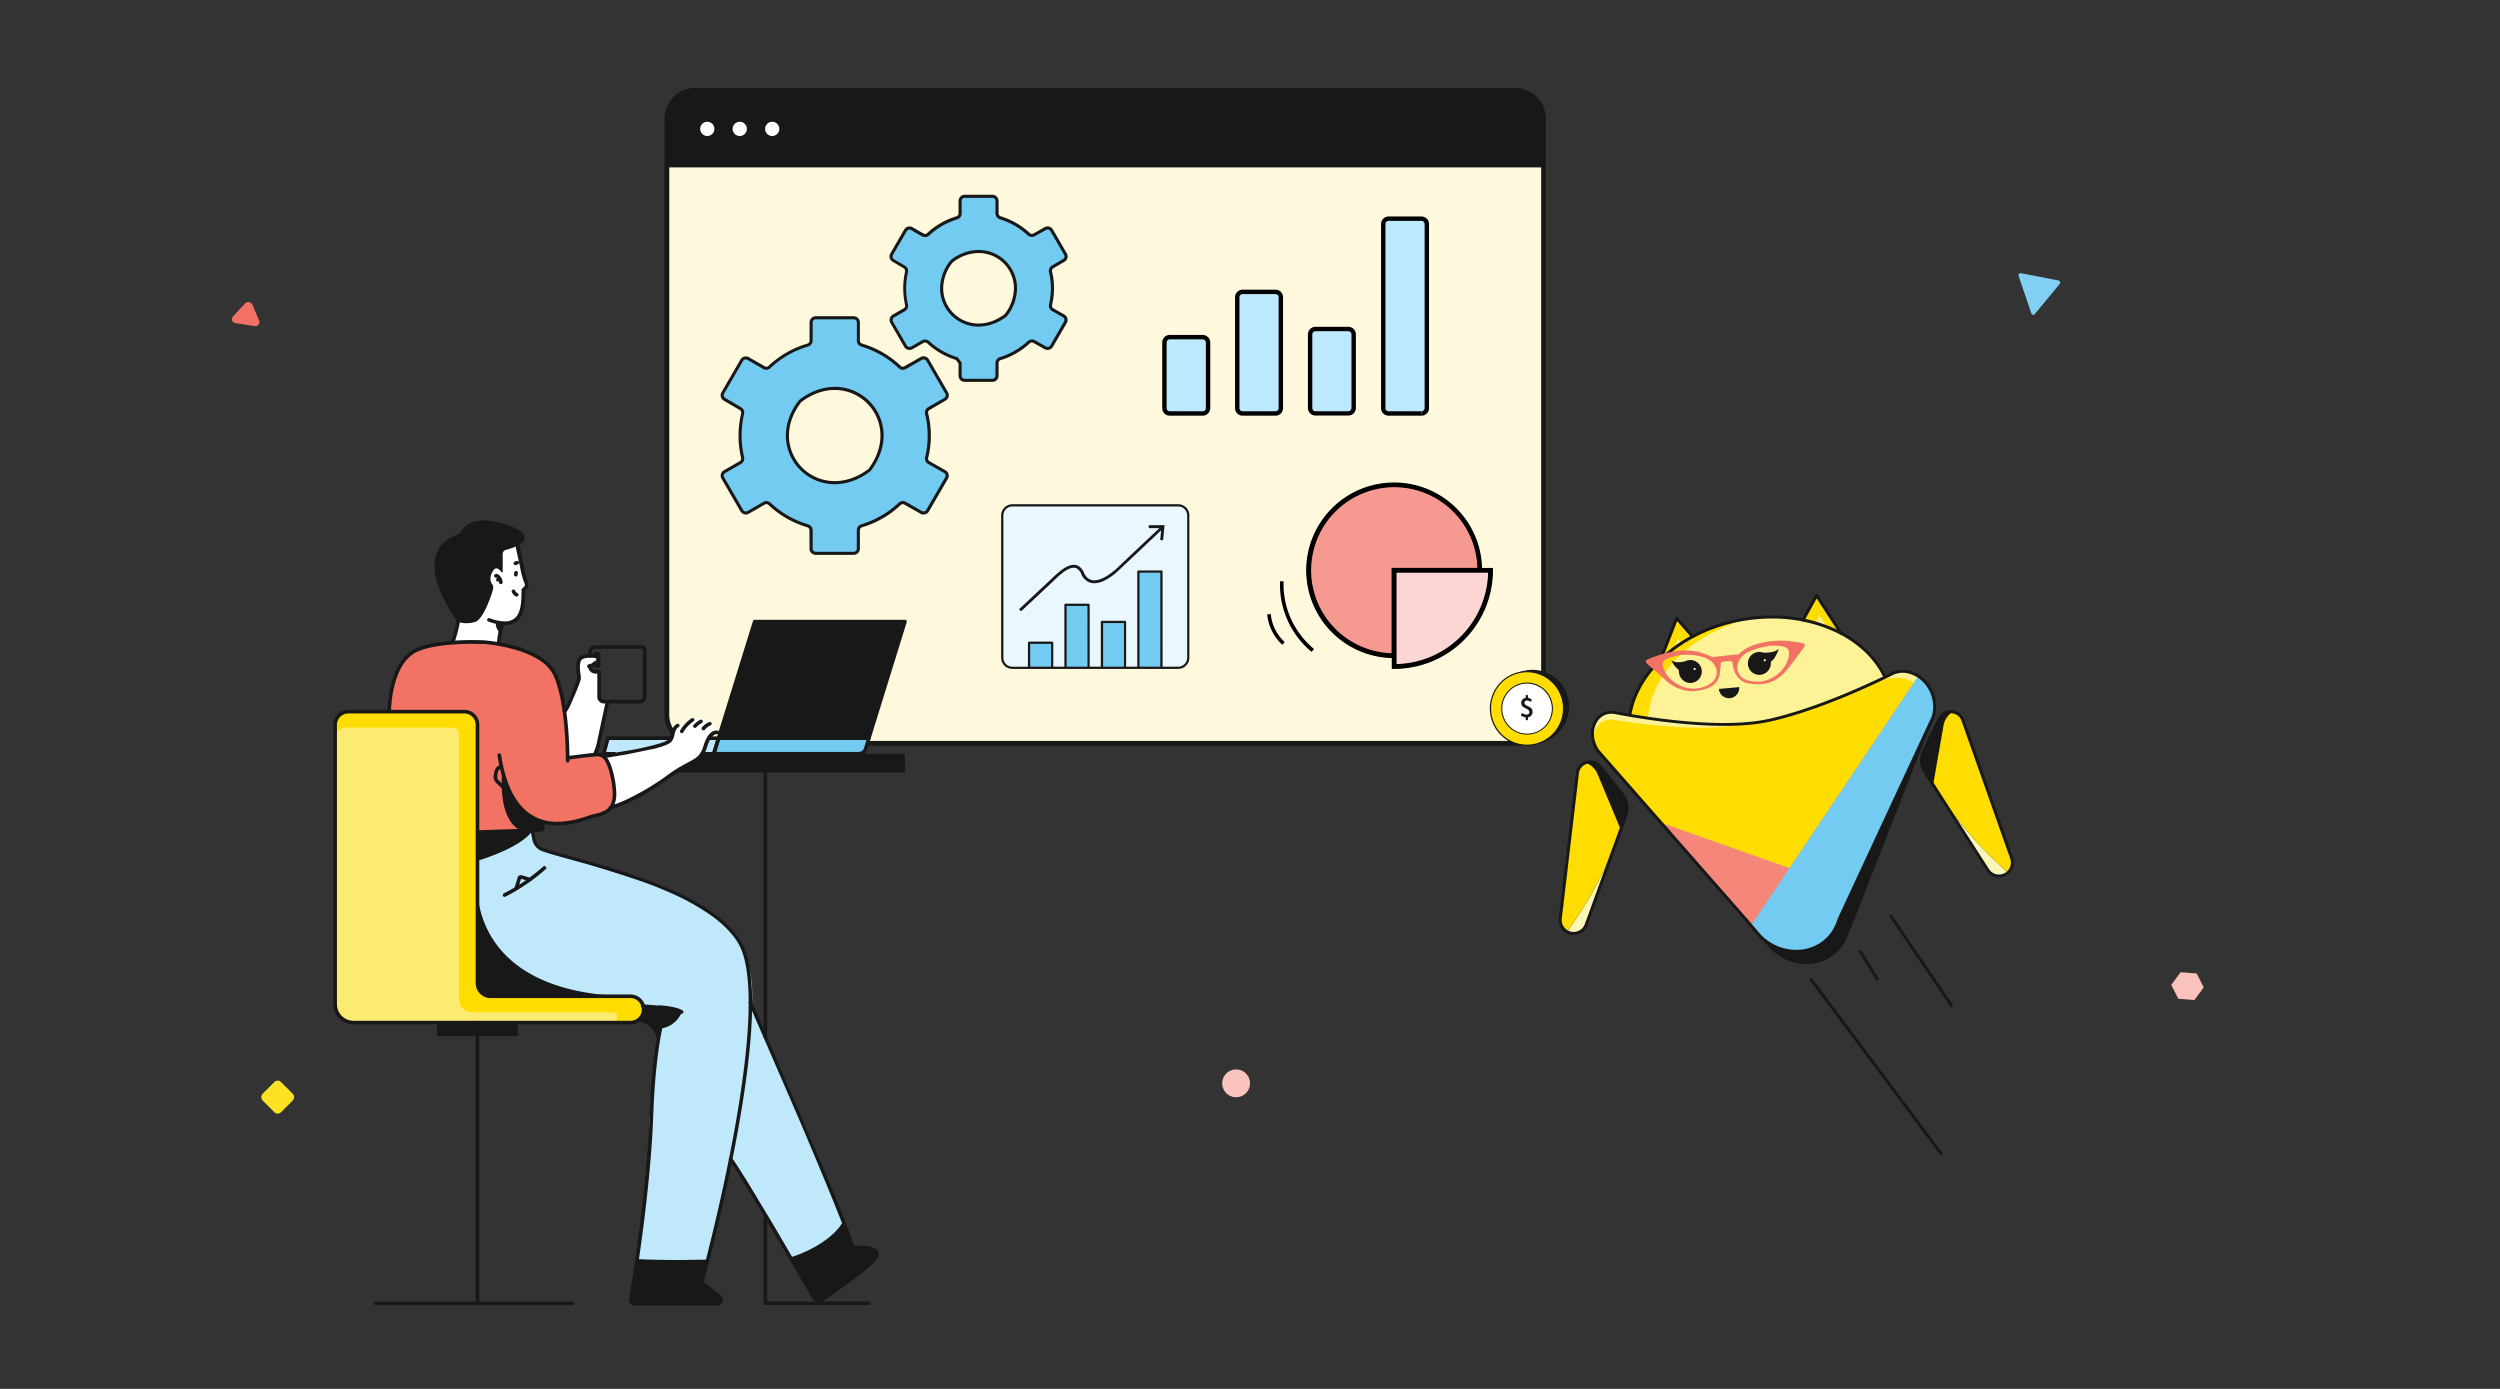 <svg xmlns="http://www.w3.org/2000/svg" width="540" height="300" fill="none" xmlns:v="https://vecta.io/nano"><rect width="100%" height="100%" fill="#333333" stroke="none"/><style><![CDATA[.B{fill:#181818}.C{fill:#fff}.D{fill:#fd0}.E{fill:#000}.F{fill:#73cbf2}.G{fill:#bde9ff}.H{fill:#fdf295}]]></style><path d="M439.512 67.847l5.358-6.48a.47.47 0 0 0 .119-.222c.018-.084.014-.172-.013-.254a.47.47 0 0 0-.139-.209.44.44 0 0 0-.224-.102l-8.087-1.573a.43.43 0 0 0-.23.02c-.074.028-.14.075-.19.137a.47.47 0 0 0-.099.217c-.014.08-.007.163.019.239l2.736 8.053a.45.45 0 0 0 .122.204c.057.056.128.094.204.112s.156.014.231-.011.141-.07.193-.131z" fill="#81cff3"/><path d="M55.987 69.3l-1.47-3.492a.88.88 0 0 0-.287-.36 1.01 1.01 0 0 0-.445-.185 1.03 1.03 0 0 0-.484.039c-.154.051-.29.138-.395.252l-2.617 2.864a.8.8 0 0 0-.191.399.78.78 0 0 0 .054.436.88.88 0 0 0 .285.357 1.01 1.01 0 0 0 .441.185l4.062.637c.165.029.334.018.491-.032a.93.93 0 0 0 .402-.252c.106-.115.177-.254.203-.403a.78.78 0 0 0-.051-.445z" fill="#f37164"/><path d="M267 237a3 3 0 1 0 0-6 3 3 0 1 0 0 6z" fill="#fac3bd"/><path d="M470.508 215.735l3.494.265 1.998-2.729-1.496-2.995-3.506-.276-1.998 2.729 1.508 3.006z" fill="#f9c2bc"/><rect x="59.981" y="233" width="5.628" height="5.628" rx="1" transform="rotate(45 59.981 233)" fill="#fbe324"/><g clip-path="url(#A)"><g clip-path="url(#B)"><path d="M327.248 19.512H150.19c-3.392 0-6.141 2.75-6.141 6.142v128.764c0 3.392 2.749 6.142 6.141 6.142h177.058c3.392 0 6.141-2.75 6.141-6.142V25.654c0-3.392-2.749-6.142-6.141-6.142z" fill="#fef9dc"/><path d="M150.19 19.512h177.068a6.14 6.14 0 0 1 4.343 1.799c1.151 1.152 1.798 2.714 1.798 4.343v10.508h-189.35V25.654a6.14 6.14 0 0 1 6.141-6.142z" class="B"/><g class="C"><path d="M152.774 29.375c.847 0 1.535-.687 1.535-1.536s-.688-1.536-1.535-1.536a1.54 1.54 0 0 0-1.536 1.536c0 .848.688 1.536 1.536 1.536zm7.011 0c.848 0 1.536-.687 1.536-1.536s-.688-1.536-1.536-1.536-1.535.688-1.535 1.536.687 1.536 1.535 1.536zm7.016 0c.848 0 1.535-.687 1.535-1.536s-.687-1.536-1.535-1.536-1.535.688-1.535 1.536.687 1.536 1.535 1.536z"/></g><path d="M150.19 161.072h177.068c1.765 0 3.457-.701 4.705-1.949s1.948-2.94 1.948-4.705V25.654c0-1.765-.701-3.457-1.948-4.705S329.023 19 327.258 19H150.19a6.65 6.65 0 0 0-4.704 1.949c-1.248 1.248-1.949 2.94-1.949 4.705v128.764c0 1.765.701 3.457 1.949 4.705a6.65 6.65 0 0 0 4.704 1.949zm-5.629-135.418c0-1.493.593-2.925 1.648-3.981a5.63 5.63 0 0 1 3.981-1.649h177.068a5.63 5.63 0 0 1 5.63 5.63v128.764a5.63 5.63 0 0 1-5.63 5.63H150.19a5.63 5.63 0 0 1-3.981-1.649c-1.055-1.056-1.648-2.488-1.648-3.981V25.654z" class="B"/></g></g><path d="M115.875 179.577l-31.156.782-.442-30.194c.289-5.821 4.691-10.758 10.523-11.204l2.971-.231 8.74.231c5.211.532 8.776 2.346 10.946 3.909a8.17 8.17 0 0 1 3.213 4.887c.673 3.064 1.689 8.084 1.497 9.6l.43 6.314 4.656-.634c1.744-.609 3.518.118 3.991 1.904l.856 2.084c.614 2.283 1.032 5.398-.195 7.427-.348.575-1.478 1.173-1.81 1.27-2.736.845-7.705 2.303-9.155 2.115l-3.851-.496a1.54 1.54 0 0 1 .173.722c-.003.251-.067.498-.187.719a1.54 1.54 0 0 1-.502.547c-.209.138-.449.224-.699.248z" fill="#f27264"/><g fill="#bfe8fb"><path d="M162.093 216.581l20.206 47.64c-2.884 3.592-6.757 6.261-11.141 7.678l-.109.035-13.229-21.692 4.273-33.661z"/><path d="M152.791 272.434l-15.215-.089 2.389-20.547c.391-6.153 0-21.34 3.772-31.84l-22.192-6.493c-11.102-3.006-18.686-10.245-18.686-21.746v-11.458l12.142-.883.368 1.904c.23 1.106 2.153 2.298 3.225 2.658l25.143 8.025c14.28 5.774 20.417 13.565 18.373 27.993 0 0-3.464 27.822-5.145 34.702l-4.174 17.774z"/></g><path d="M103.138 212.355v-55.791c0-.755-.3-1.479-.834-2.013s-1.257-.833-2.012-.833H75.238a2.85 2.85 0 0 0-2.846 2.846v60.337c0 1.056.42 2.069 1.167 2.817s1.76 1.166 2.817 1.166h59.708c.754 0 1.477-.299 2.011-.832a2.85 2.85 0 0 0 .835-2.01c0-.754-.3-1.478-.834-2.012s-1.257-.834-2.012-.834h-30.1c-.374.001-.744-.072-1.089-.215a2.83 2.83 0 0 1-.923-.616 2.85 2.85 0 0 1-.618-.922 2.84 2.84 0 0 1-.216-1.088z" class="D"/><path d="M132.212 220.885c1.391 0 1.563-2.1.168-2.236a2.32 2.32 0 0 0-.289 0H101.99c-.754 0-1.478-.3-2.012-.834s-.834-1.258-.834-2.012v-57.202a1.45 1.45 0 0 0-.422-1.022c-.27-.271-.637-.424-1.02-.425H74.638c-.585 0-1.146.232-1.56.646s-.647.974-.648 1.559v57.542c0 1.057.42 2.07 1.167 2.817s1.76 1.167 2.817 1.167h55.799z" fill="#fbeb70"/><path d="M131.319 159.449l-.891 3.37h3.709c2.737-.524 7.174-1.271 9.773-2.178l1.13-1.172-13.721-.02zm21.774 0l-1.361 3.276 2.444.094 1.043-3.37h-2.126z" fill="#bfe8fb"/><path d="M195.479 134.263h-32.458l-7.798 25.186h32.457l7.799-25.186z" class="B"/><path d="M155.221 159.449l-1.043 3.37h31.331a1.52 1.52 0 0 0 .907-.297c.262-.193.456-.466.551-.778l.712-2.295h-32.458z" class="F"/><path d="M151.758 276.968c.262.544 2.889 2.01 3.663 3.006s-.282 1.564-.899 1.564l-17.255.051c-.151-.007-.299-.046-.434-.114s-.254-.164-.35-.281a1.06 1.06 0 0 1-.203-.4c-.039-.146-.046-.299-.022-.448l1.302-8.006 15.214.09-1.016 4.538zm32.468-7.548c.262.543 4.152-.184 4.922.813s-.063 1.435-.942 2.47l-10.555 8.096c-.566.364-1.469.024-1.806-.559l-4.808-8.307 2.275-.879a20.2 20.2 0 0 0 8.991-6.833l1.923 5.199z" class="B"/><path d="M107.703 139.008l-9.934-.262 3.742-15.898c.25-1.07.736-2.07 1.422-2.927a7.38 7.38 0 0 1 2.545-2.03c.988-.479 2.071-.731 3.17-.738a7.37 7.37 0 0 1 3.179.699l1.501 6.99.418.738c.258.458.047 1.541-.661 1.779l-.16 2.866c.051.569-.021 1.142-.209 1.681a4.02 4.02 0 0 1-.885 1.446c-.394.414-.873.737-1.403.951a4.01 4.01 0 0 1-1.67.288h-.113l-.942 4.417zm14.893 24.694l-.684-9.984 3.127-7.119-.117-1.286c-.606-2.736.544-3.338 1.005-3.592l2.994.062-.457 1.564-1.056.512.039.281c.042.315.207.6.458.794a1.2 1.2 0 0 0 .883.242l.618-.074-.133 5.23c-.004.164.024.327.084.479s.149.291.263.408a1.23 1.23 0 0 0 .401.275c.151.064.312.097.476.097h.715l-2.736 11.294-5.88.817zm30.987-7.638c-.445-.443-1.008-.75-1.622-.882s-1.253-.085-1.841.135c-.782.141-1.661.981-2.158 1.509a1.41 1.41 0 0 0-.597-.319c-.222-.055-.454-.056-.676-.001s-.428.163-.598.316a1.4 1.4 0 0 0-.381.559l-.848 2.318a5.25 5.25 0 0 1-2.033 1.279l-12.481 2.416c1.177 1.392 1.968 3.068 2.295 4.862a10.42 10.42 0 0 1-.435 5.36l-.305.856 6.47-2.697c1.697-.708 8.025-5.473 8.025-5.473s4.207-2.134 5.305-3.542c.02 0 .035 0 .031-.043 0-.176.513-1.032.817-2.072s.989-2.146 2.057-2.368l.441-.094s.141-.563-1.466-2.119z" class="C"/><g class="B"><path d="M151.946 163.21h2.232a.39.39 0 0 0 .23-.076c.067-.049.116-.118.141-.198l1.044-3.373a.4.4 0 0 0 .011-.179c-.01-.06-.034-.116-.07-.165s-.083-.09-.137-.117-.115-.043-.176-.043h-1.899c-.104 0-.203.041-.277.114s-.114.173-.114.277a.39.39 0 0 0 .114.276c.074.073.173.114.277.114h1.36l-.801 2.588h-1.955c-.104 0-.203.041-.276.115s-.115.172-.115.276a.39.39 0 0 0 .391.391h.02zm-6.912-4.152h-13.717c-.089-.003-.175.024-.246.076a.39.39 0 0 0-.145.213l-.892 3.374c-.015.057-.017.117-.005.175a.38.38 0 0 0 .072.161c.037.048.084.086.138.113s.114.04.175.039h2.302c.104 0 .203-.041.277-.114s.114-.173.114-.277a.39.39 0 0 0-.114-.276c-.074-.073-.173-.114-.277-.114h-1.798l.688-2.588h13.428c.103 0 .203-.042.276-.115s.115-.173.115-.276-.042-.203-.115-.277a.39.39 0 0 0-.276-.114z"/><path d="M195.478 134.262v-.39h-32.446c-.086-.004-.171.02-.242.07a.39.39 0 0 0-.149.203l-7.818 25.187c-.019.06-.023.123-.012.185s.036.121.075.171a.39.39 0 0 0 .145.116c.057.026.12.039.183.036h32.445a.39.39 0 0 0 .391-.278l7.799-25.182a.39.39 0 0 0 .012-.186c-.011-.062-.037-.12-.075-.17s-.088-.09-.145-.117-.12-.038-.183-.035v.39l-.371-.117-7.717 24.913h-31.621l7.561-24.405h32.168v-.391l-.372-.117.372.117z"/><path d="M155.221 159.449l-.391-.117-1.044 3.373a.4.4 0 0 0-.01.185c.011.061.037.119.075.168a.4.4 0 0 0 .145.116c.057.026.119.038.181.036h31.332a1.93 1.93 0 0 0 1.138-.375c.329-.242.573-.584.695-.974l.712-2.299a.4.4 0 0 0 .011-.179.39.39 0 0 0-.07-.165c-.036-.05-.084-.09-.139-.118a.39.39 0 0 0-.178-.042h-32.445c-.086-.004-.172.021-.242.07a.39.39 0 0 0-.149.204l.391.117v.391h31.926l-.552 1.79a1.14 1.14 0 0 1-1.086.782h-30.804l.887-2.865-.371-.114-.012.016zm-49.698-25.191c1.123.442 2.313.689 3.519.731a4.05 4.05 0 0 0 2.58-.781 3.89 3.89 0 0 0 1.079-1.38c.355-.802.573-1.659.645-2.533.09-.857.093-1.685.117-2.346v-.578h-.391l.199.336a1.95 1.95 0 0 0 .63-.575 1.47 1.47 0 0 0 .269-.833 1.31 1.31 0 0 0-.121-.547 12.7 12.7 0 0 1-.363-1.016c-.236-.741-.416-1.499-.54-2.267-.367-2.346-.969-4.887-1.563-7.08a.4.4 0 0 0-.065-.142c-.031-.042-.07-.078-.115-.105s-.095-.044-.147-.051a.39.39 0 0 0-.156.009c-.05.014-.098.038-.139.07s-.076.073-.101.119a.39.39 0 0 0-.047.148c-.005.052 0 .105.015.155l1.533 7.002c.131.804.321 1.599.566 2.376a10.85 10.85 0 0 0 .391 1.107c.035.069.052.145.051.222a.68.68 0 0 1-.133.391c-.102.144-.236.263-.391.348a.39.39 0 0 0-.139.141.38.38 0 0 0-.052.192v.563c-.039 1.172-.035 2.818-.493 4.096a3.34 3.34 0 0 1-1.048 1.564c-.607.442-1.348.663-2.099.625a9.85 9.85 0 0 1-3.264-.684c-.097-.035-.205-.03-.299.014a.39.39 0 0 0-.201.221c-.035.097-.03.205.014.299a.39.39 0 0 0 .22.201l.039-.012zm17.127 29.832l.688-.09 2.49-.317 2.072-.219 1.173-.098a1.66 1.66 0 0 1 .672.122c.44.209.796.562 1.009 1 .487.925.837 1.915 1.04 2.94a18.16 18.16 0 0 1 .551 3.991 5.67 5.67 0 0 1-.332 2.084c-.27.704-.797 1.28-1.474 1.61a9.97 9.97 0 0 1-2.471.782c-.277.063-.653.188-1.141.352-1.454.481-3.878 1.259-6.509 1.255a10.02 10.02 0 0 1-3.861-.654c-1.231-.469-2.358-1.177-3.316-2.083-2.205-2.099-4.085-5.703-5.004-11.703-.007-.052-.025-.101-.052-.146a.39.39 0 0 0-.104-.114c-.042-.031-.089-.053-.139-.065a.4.4 0 0 0-.154-.008c-.052.008-.101.026-.145.052a.38.38 0 0 0-.114.104c-.031.042-.054.089-.066.14a.38.38 0 0 0-.007.154c.934 6.11 2.865 9.894 5.238 12.153a10.84 10.84 0 0 0 7.716 2.952 18.79 18.79 0 0 0 4.969-.743c.692-.192 1.298-.391 1.786-.551s.868-.29 1.064-.333c1.278-.285 2.482-.578 3.408-1.34.489-.407.866-.932 1.095-1.525.279-.759.411-1.564.391-2.373a18.67 18.67 0 0 0-.575-4.167c-.449-1.931-.958-3.072-1.563-3.772a2.41 2.41 0 0 0-.86-.672c-.334-.156-.699-.232-1.068-.223-.453 0-.864.082-1.204.097-.266 0-.715.059-1.258.122l-4.058.512c-.051.007-.101.023-.146.05a.4.4 0 0 0-.115.101.43.43 0 0 0-.068.139c-.013.05-.016.102-.009.153s.024.101.05.146.06.084.102.115a.38.38 0 0 0 .138.068c.05.013.102.016.153.009l.008-.007z"/><path d="M130.412 163.784l.977-.168 3.91-.653 5.984-1.223c.806-.202 1.599-.448 2.377-.739.29-.11.573-.241.845-.391a2.03 2.03 0 0 0 .582-.469c.33-.495.548-1.057.637-1.646a3.42 3.42 0 0 1 .282-.84c.135-.257.341-.468.594-.61a.39.39 0 0 0 .129-.525.39.39 0 0 0-.52-.151c-.376.216-.684.535-.887.918-.163.326-.283.672-.356 1.028a3.35 3.35 0 0 1-.493 1.349 1.3 1.3 0 0 1-.355.27 8.22 8.22 0 0 1-1.494.61 57.31 57.31 0 0 1-7.451 1.653l-4.882.821c-.051.009-.1.028-.145.055a.37.37 0 0 0-.112.107.39.39 0 0 0-.063.141c-.011.051-.013.103-.004.155a.39.39 0 0 0 .161.256c.042.031.09.052.141.064s.104.013.155.004l-.012-.016zm1.863 10.821l-.356-.122.247.286c.049-.045.087-.101.109-.164l-.356-.122.247.286-.18-.207.113.25c.025-.01.048-.024.067-.043l-.18-.207.113.25.09-.032 1.302-.437c1.954-.72 5.816-2.408 11.422-6.45 2.318-1.67 3.933-2.346 5.172-3.089a5.82 5.82 0 0 0 1.591-1.305 6.02 6.02 0 0 0 1.055-2.135c.391-1.34.864-2.04 1.24-2.396.2-.226.48-.366.781-.391h.079l.043-.172-.055.168.043-.172-.055.168a.39.39 0 0 0 .158.03c.054-.001.108-.014.157-.036s.093-.056.129-.097a.38.38 0 0 0 .078-.14c.016-.052.022-.106.016-.16s-.023-.106-.05-.153-.063-.088-.107-.12a.38.38 0 0 0-.146-.066.92.92 0 0 0-.313-.043 1.95 1.95 0 0 0-1.329.602c-.512.488-1.024 1.317-1.45 2.736-.177.676-.487 1.31-.911 1.865-.282.334-.611.625-.978.864-1.172.781-2.967 1.466-5.636 3.389-2.942 2.185-6.099 4.064-9.421 5.609-1.064.473-1.869.782-2.408.946-.27.094-.477.157-.622.204l-.184.062-.094.043-.074.051a.44.44 0 0 0-.121.18c-.033.098-.026.206.02.299s.128.164.226.197.206.026.299-.02a.39.39 0 0 0 .198-.226l.031.02zm-17.655 4.842l.363 1.908c.11.569.365 1.099.741 1.539s.861.775 1.406.971c1.786.645 4.878 1.454 8.639 2.502 5.641 1.563 12.779 3.686 19.154 6.539 3.057 1.323 5.973 2.949 8.706 4.852 2.521 1.814 4.562 3.831 5.864 6.059 1.563 2.67 2.224 7.224 2.22 12.755 0 10.309-2.248 24.022-4.667 35.765s-5.004 21.5-5.669 23.99a1.21 1.21 0 0 0-.043.328c0 .193.045.383.129.555s.208.324.36.442l3.381 2.631c.061.045.11.104.143.172a.47.47 0 0 1 .045.219.52.52 0 0 1-.133.344c-.045.048-.099.086-.16.111s-.126.036-.192.034h-17.771c-.063.001-.127-.011-.186-.035a.47.47 0 0 1-.158-.106c-.088-.09-.139-.21-.14-.336v-.086c.899-5.031 3.932-24.452 4.452-39.729.274-8.103 1.028-13.869 1.708-17.591.341-1.868.661-3.229.9-4.12.117-.446.215-.782.281-.989l.078-.238.02-.059c.02-.056.027-.115.021-.174a.39.39 0 0 0-.056-.166c-.032-.05-.075-.093-.126-.124a.4.4 0 0 0-.168-.056 123.83 123.83 0 0 0-4.929-.41c-.104-.007-.206.028-.284.096a.39.39 0 0 0-.132.269c-.007.104.028.206.096.284a.39.39 0 0 0 .269.132c1.63.106 3.26.239 4.902.411l.039-.391-.367-.129c0 .039-2.482 6.986-3.038 23.263-.516 15.199-3.545 34.623-4.44 39.615a1.16 1.16 0 0 0-.024.227 1.27 1.27 0 0 0 .368.887 1.24 1.24 0 0 0 .409.287c.155.068.321.103.49.104h17.763c.173.004.345-.029.505-.096a1.24 1.24 0 0 0 .421-.295 1.29 1.29 0 0 0 .34-.872 1.24 1.24 0 0 0-.129-.551 1.25 1.25 0 0 0-.359-.438l-3.386-2.63c-.058-.047-.105-.107-.137-.174a.48.48 0 0 1-.046-.217c-.006-.042-.006-.084 0-.125a438.25 438.25 0 0 0 5.68-24.038c2.423-11.766 4.691-25.507 4.691-35.92 0-5.598-.641-10.234-2.346-13.151-1.829-3.127-4.988-5.801-8.795-8.084-5.712-3.42-12.9-5.992-19.307-7.959-3.206-.981-6.224-1.806-8.765-2.509s-4.605-1.275-5.895-1.74c-.417-.15-.788-.406-1.076-.744a2.54 2.54 0 0 1-.565-1.179l-.368-1.904a.4.4 0 0 0-.057-.144c-.029-.044-.066-.082-.109-.111a.39.39 0 0 0-.142-.061c-.051-.01-.104-.012-.155-.003a.41.41 0 0 0-.144.058.38.38 0 0 0-.111.108c-.03.043-.051.092-.062.143s-.011.103-.002.155l.055-.071z"/><path d="M103.136 212.355h.391v-55.791c0-.859-.341-1.682-.948-2.289s-1.43-.948-2.289-.948H75.237a3.24 3.24 0 0 0-2.289.948c-.607.607-.948 1.43-.948 2.289v60.337c0 1.16.461 2.273 1.281 3.093a4.37 4.37 0 0 0 3.093 1.281h59.708c.434.015.867-.057 1.273-.213s.776-.391 1.088-.693a3.25 3.25 0 0 0 .731-1.064 3.23 3.23 0 0 0 .257-1.264c0-.435-.087-.865-.257-1.265s-.418-.762-.731-1.064a3.24 3.24 0 0 0-1.088-.693c-.406-.156-.839-.228-1.273-.213h-30.1a2.45 2.45 0 0 1-2.451-2.451h-.782c0 .857.341 1.679.947 2.286a3.23 3.23 0 0 0 2.286.947h30.1c.331-.014.66.04.969.157a2.45 2.45 0 0 1 .83.525c.238.229.428.504.558.809a2.45 2.45 0 0 1 .196.962 2.47 2.47 0 0 1-.754 1.77c-.238.229-.521.407-.83.525a2.46 2.46 0 0 1-.969.158H76.374c-.472 0-.939-.092-1.375-.273a3.59 3.59 0 0 1-1.166-.778 3.6 3.6 0 0 1-.779-1.166 3.57 3.57 0 0 1-.272-1.376v-60.337c0-.651.259-1.276.719-1.736s1.085-.719 1.736-.719h25.053c.651 0 1.276.259 1.736.719a2.45 2.45 0 0 1 .719 1.736v55.791h.391zm39.349 5.606h.133c.678.036 1.354.109 2.024.218a7.37 7.37 0 0 1 2.44.759.39.39 0 0 0 .486-.164c.048-.082.064-.178.047-.27s-.068-.176-.142-.235c-.468-.268-.971-.471-1.494-.602-1.143-.279-2.311-.446-3.487-.496a.39.39 0 0 0-.276.114c-.073.074-.114.173-.114.277a.39.39 0 0 0 .39.391l-.007.008z"/><path d="M102.743 220.885v60.259H81.172a.39.39 0 0 0-.391.391.39.39 0 0 0 .391.391h21.962c.102-.001.2-.041.273-.113.037-.037.067-.08.087-.127a.39.39 0 0 0 .03-.151v-60.65a.39.39 0 0 0-.39-.391.39.39 0 0 0-.391.391z"/><path d="M103.135 281.925h20.546c.104 0 .203-.041.277-.114s.114-.173.114-.277a.39.39 0 0 0-.114-.276c-.074-.073-.173-.114-.277-.114h-20.546a.39.39 0 1 0 0 .781zM84.46 153.691v-.102a26.24 26.24 0 0 1 .735-5.473 16.19 16.19 0 0 1 1.446-3.854 8.33 8.33 0 0 1 2.611-2.994c1.384-.927 3.718-1.497 6.13-1.81 2.213-.27 4.44-.401 6.669-.391l1.743.023h.485.168l.019-.391-.027.391h.137c2.411.215 4.795.672 7.114 1.365a19.44 19.44 0 0 1 4.723 2.095 8.15 8.15 0 0 1 3.166 3.409c1.235 2.736 1.908 6.766 2.252 10.327a86.72 86.72 0 0 1 .391 7.69v.34a.39.39 0 1 0 .781 0v-.352a82.5 82.5 0 0 0-.39-7.763c-.36-3.605-1.017-7.666-2.319-10.555-.746-1.669-2.134-2.948-3.756-3.937-2.44-1.477-5.442-2.322-7.818-2.802-1.39-.282-2.794-.483-4.207-.602 0 0-.969-.047-2.435-.047a53.57 53.57 0 0 0-6.771.391c-2.467.324-4.871.883-6.462 1.954-1.283.899-2.316 2.11-3.002 3.518a20.3 20.3 0 0 0-1.873 6.314 24.93 24.93 0 0 0-.266 3.213.39.39 0 1 0 .782 0l-.027.043zm80.46 109.282v18.533a.39.39 0 0 0 .391.391h22.368a.39.39 0 0 0 .276-.115c.074-.073.115-.172.115-.276s-.041-.203-.115-.276a.39.39 0 0 0-.276-.115h-21.977v-18.142c0-.104-.041-.203-.115-.276s-.172-.115-.276-.115a.39.39 0 0 0-.391.391z"/><path d="M164.92 166.853v57.073a.39.39 0 0 0 .391.391c.104 0 .203-.041.276-.115s.115-.172.115-.276v-57.073a.39.39 0 0 0-.391-.391c-.104 0-.203.041-.277.114s-.114.173-.114.277z"/><path d="M161.736 216.729l.207.469 10.371 23.916c4.781 11.199 9.773 23.177 11.586 28.536a.4.4 0 0 0 .152.197.39.39 0 0 0 .239.065h.098c.199 0 .672-.043 1.251-.043.802-.015 1.602.067 2.385.243a2.24 2.24 0 0 1 .809.363.66.66 0 0 1 .18.203c.037.071.056.151.054.231v.055a.55.55 0 0 1-.07.191c-.174.284-.382.547-.618.782-.698.717-1.44 1.391-2.22 2.017-2.737 2.264-6.669 5.008-8.651 6.36-.114.079-.243.133-.378.159s-.276.024-.41-.007a.99.99 0 0 1-.647-.476l-9.26-15.82-5.309-8.811-2.04-3.241c-.575-.895-1.033-1.564-1.345-1.955-.032-.04-.072-.074-.116-.099s-.094-.041-.145-.047-.103-.002-.153.012a.38.38 0 0 0-.234.186c-.025.045-.041.094-.047.145a.39.39 0 0 0 .012.152.38.38 0 0 0 .069.136c.282.356.735 1.016 1.302 1.892 1.997 3.069 5.449 8.835 8.748 14.421l7.842 13.416c.123.213.289.398.486.544a1.77 1.77 0 0 0 .664.303c.24.054.488.059.729.012a1.79 1.79 0 0 0 .674-.281c1.618-1.106 4.519-3.127 7.036-5.081 1.263-.974 2.428-1.932 3.299-2.737.382-.35.737-.728 1.064-1.13.124-.152.234-.316.328-.488.089-.152.145-.322.164-.497v-.117c.001-.208-.048-.413-.144-.598a1.69 1.69 0 0 0-.755-.684 5.04 5.04 0 0 0-1.61-.442c-.565-.068-1.133-.1-1.701-.098-.805 0-1.411.055-1.419.055l.035.391.372-.125c-.982-2.905-2.858-7.658-5.121-13.17L162.428 216.4c-.045-.089-.123-.158-.217-.192a.39.39 0 0 0-.493.215c-.039.093-.041.196-.006.29l.024.016zM128.995 141.4a9.12 9.12 0 0 0-1.564-.137 4.96 4.96 0 0 0-1.564.219 2.19 2.19 0 0 0-.699.391 1.52 1.52 0 0 0-.477.68c-.161.505-.237 1.033-.227 1.563.006.478.044.955.113 1.427.053.307.088.616.106.927v.074c0 .027-.043.164-.106.352l-1.294 3.354-.871 1.915c-.221.47-.482.918-.782 1.341-.063.083-.091.187-.078.29a.39.39 0 0 0 .15.259c.082.063.187.091.29.078a.39.39 0 0 0 .259-.15 11.13 11.13 0 0 0 .993-1.728l1.451-3.401.512-1.38.16-.469.086-.297c.014-.079.02-.158.019-.238a8.64 8.64 0 0 0-.113-1.028c-.063-.44-.098-.882-.105-1.326-.009-.438.054-.875.187-1.293a.71.71 0 0 1 .235-.333c.22-.167.478-.278.75-.324a5.11 5.11 0 0 1 1.024-.094 8.65 8.65 0 0 1 1.005.062l.313.043h.086.023c.104.02.211-.003.298-.063a.4.4 0 0 0 .102-.553c-.06-.087-.151-.146-.255-.165l-.027.004z"/><path d="M127.803 141.654v-.657c.001-.225.091-.442.251-.601a.86.86 0 0 1 .601-.251h10.043c.038 0 .075.015.102.042s.043.064.043.103v10.238c0 .171-.068.335-.189.456s-.285.189-.456.189h-7.752a.65.65 0 0 1-.645-.645v-5.411a.41.41 0 0 0-.029-.15.4.4 0 0 0-.084-.127.39.39 0 0 0-.128-.084.37.37 0 0 0-.15-.029h-.755a.86.86 0 0 1-.601-.251c-.16-.16-.25-.376-.251-.602a.39.39 0 0 0-.114-.276c-.074-.073-.173-.115-.277-.115a.39.39 0 0 0-.276.115c-.073.073-.115.173-.115.276 0 .434.173.849.479 1.156a1.63 1.63 0 0 0 1.155.478h.364v5.02a1.43 1.43 0 0 0 .419 1.007c.267.268.63.418 1.008.42h7.752a1.43 1.43 0 0 0 1.426-1.427V140.29c0-.246-.097-.482-.271-.655a.93.93 0 0 0-.655-.272h-10.043c-.433 0-.848.172-1.155.479s-.479.722-.479 1.155v.657a.39.39 0 1 0 .782 0zm-19.579-6.993a13.1 13.1 0 0 0-.571 1.9 23.51 23.51 0 0 0-.336 2.408c-.006.051-.001.103.014.152a.41.41 0 0 0 .189.234c.045.025.095.04.146.046s.104 0 .153-.015a.37.37 0 0 0 .136-.071.4.4 0 0 0 .098-.118c.025-.045.04-.095.045-.146a23.16 23.16 0 0 1 .321-2.346c.137-.612.319-1.213.543-1.798a.39.39 0 0 0-.532-.479c-.093.042-.165.118-.203.213l-.003.02zm-8.953-3.897l-.809 3.988a29.11 29.11 0 0 1-1.055 3.858.39.39 0 0 0-.025.15.4.4 0 0 0 .034.149.39.39 0 0 0 .369.23.4.4 0 0 0 .149-.035.38.38 0 0 0 .124-.09.39.39 0 0 0 .08-.131 29.51 29.51 0 0 0 1.091-3.967l.805-3.992a.39.39 0 0 0-.058-.299.4.4 0 0 0-.553-.114c-.088.059-.15.15-.171.253h.02zm48.336 27.391a7.23 7.23 0 0 1 2.205-2.345.4.4 0 0 0 .109-.108c.028-.043.048-.091.059-.141s.01-.103 0-.153-.03-.099-.059-.142a.38.38 0 0 0-.108-.107c-.043-.029-.091-.048-.141-.058s-.103-.01-.153.001a.38.38 0 0 0-.141.059c-1 .673-1.836 1.561-2.447 2.599-.029.045-.048.095-.057.148a.4.4 0 0 0 .007.158.38.38 0 0 0 .068.142c.032.042.072.077.119.104.089.052.195.068.296.042a.39.39 0 0 0 .239-.179l.004-.02zm2.797-1.068a4.59 4.59 0 0 1 1.204-.923c.089-.049.155-.132.184-.23s.019-.203-.028-.293a.39.39 0 0 0-.52-.169c-.527.28-1.004.646-1.411 1.083-.039.037-.071.081-.092.13s-.032.102-.032.156a.38.38 0 0 0 .033.156c.021.049.052.093.091.13s.086.064.136.082.105.025.158.022.106-.019.153-.044a.39.39 0 0 0 .124-.1zm1.854.536a2.88 2.88 0 0 1 1.216-.927.39.39 0 0 0 .215-.209c.041-.095.042-.203.004-.299a.39.39 0 0 0-.209-.215c-.095-.041-.203-.042-.299-.004-.618.242-1.159.647-1.564 1.173-.031.041-.053.088-.066.137s-.015.102-.008.153.024.099.051.144a.39.39 0 0 0 .239.179.37.37 0 0 0 .152.008c.051-.007.1-.024.144-.05s.083-.061.114-.102l.011.012zm-49.117 22.525c3.815-.047 7.658-.199 11.876-.391v-.391.391h.055c.168 0 .691 0 1.204-.059a4.14 4.14 0 0 0 .731-.133 1.2 1.2 0 0 0 .324-.136c.059-.035.111-.078.156-.129a.55.55 0 0 0 .122-.215c.035-.128.051-.259.046-.391-.006-.287-.04-.572-.101-.853-.051-.25-.102-.433-.106-.437a.38.38 0 0 0-.058-.152c-.03-.046-.07-.085-.116-.114a.39.39 0 0 0-.152-.058.37.37 0 0 0-.162.009c-.053.014-.102.039-.144.074a.4.4 0 0 0-.102.126c-.024.048-.039.103-.042.158a.38.38 0 0 0 .026.16v.027a6.03 6.03 0 0 1 .101.45c.041.201.065.405.071.61.004.052.004.104 0 .156l.207.063-.16-.149a.17.17 0 0 0-.047.086l.207.063-.16-.149.082.074-.071-.086.082.075-.07-.086c-.1.047-.207.08-.317.097-.292.051-.587.083-.883.094-.293 0-.547.02-.649.02h-.07l-11.857.391a.39.39 0 0 0-.276.114c-.073.073-.115.173-.115.277a.39.39 0 0 0 .391.39l-.023.024z"/><path d="M130.837 151.521l-1.794 8.307a11.08 11.08 0 0 1-.9 2.889.39.39 0 0 0 .692.367 12.04 12.04 0 0 0 .974-3.088l1.79-8.307c.015-.051.019-.105.013-.159a.41.41 0 0 0-.052-.151.39.39 0 0 0-.108-.117.41.41 0 0 0-.146-.065c-.052-.011-.107-.011-.159-.001s-.103.032-.147.063a.39.39 0 0 0-.109.116c-.028.046-.047.097-.054.15v-.004zm6.707 121.21c1.498.118 5.563.211 9.476.211l5.782-.093c.1-.005.194-.049.264-.122a.39.39 0 0 0 .107-.269c0-.104-.041-.203-.114-.277s-.173-.114-.277-.114l-5.746.098c-3.909 0-7.971-.098-9.413-.212a.39.39 0 0 0-.152.018c-.049.016-.095.041-.134.075a.41.41 0 0 0-.095.12.42.42 0 0 0-.042.147c-.004.051.002.103.018.152s.041.094.075.134.074.071.12.095a.4.4 0 0 0 .147.041l-.016-.004zm33.495-.422c2.343-.723 4.579-1.759 6.645-3.08 2.115-1.361 3.956-2.999 4.976-4.816.025-.045.041-.095.047-.146a.39.39 0 0 0-.013-.152c-.014-.049-.038-.095-.07-.135a.38.38 0 0 0-.116-.099c-.09-.051-.197-.063-.297-.036a.39.39 0 0 0-.235.185c-.914 1.645-2.666 3.229-4.714 4.542-2.001 1.28-4.165 2.284-6.435 2.987a.39.39 0 1 0 .227.75h-.015zm-63.736-147.596l-.067-.129v.148h.067l-.067-.129v.078l-.023.067h.023v-.071l-.023.067c.036.019.069.044.097.074a1.66 1.66 0 0 1 .481 1.013c.01.103.061.199.141.265s.184.098.287.088.199-.06.266-.14a.39.39 0 0 0 .088-.288c-.055-.564-.304-1.091-.704-1.493a1.3 1.3 0 0 0-.25-.192c-.119-.068-.253-.105-.391-.105a.61.61 0 0 0-.293.07c-.091.048-.16.13-.192.228a.39.39 0 0 0 .024.296c.023.046.055.087.094.121s.085.059.134.075.101.022.152.018a.38.38 0 0 0 .148-.042l.008-.019z"/><path d="M107.773 125.533h.031c.083.058.185.081.284.065a.39.39 0 0 0 .25-.149c.061-.08.089-.181.078-.281a.39.39 0 0 0-.139-.256c-.14-.103-.309-.158-.482-.158s-.343.055-.483.158c-.042.03-.077.068-.104.112a.39.39 0 0 0-.047.296c.013.05.034.098.065.139a.41.41 0 0 0 .112.104.39.39 0 0 0 .144.053c.05.008.102.006.152-.007a.39.39 0 0 0 .139-.064v-.012zm3.35-1.986c-.065.142-.098.297-.097.454a1.06 1.06 0 0 0 0 .195.39.39 0 0 0 .164.256.4.4 0 0 0 .297.065c.104-.019.196-.078.256-.165s.083-.193.064-.297v-.054a.35.35 0 0 1 .028-.129c.043-.095.047-.202.01-.299a.39.39 0 0 0-.204-.219c-.095-.043-.202-.047-.299-.011a.39.39 0 0 0-.219.204zm-.563 4.351a1.79 1.79 0 0 0 .883.923c.095.044.203.048.301.013a.39.39 0 0 0 .221-.203c.044-.094.049-.202.014-.3s-.109-.178-.203-.222a1 1 0 0 1-.497-.512.39.39 0 0 0-.08-.138c-.036-.04-.08-.072-.129-.094a.4.4 0 0 0-.156-.035c-.054-.001-.107.01-.156.03a.39.39 0 0 0-.216.226c-.019.051-.027.104-.024.158s.018.106.042.154zm.932-5.863a1.68 1.68 0 0 1 .282-.105.4.4 0 0 0 .266-.171c.03-.046.05-.097.059-.151a.38.38 0 0 0-.007-.161c-.013-.053-.037-.102-.071-.145a.4.4 0 0 0-.279-.149c-.054-.004-.109.004-.16.022-.148.037-.292.088-.43.152a.41.41 0 0 0-.122.092c-.035.039-.061.084-.078.132s-.025.101-.022.152a.4.4 0 0 0 .038.148c.023.047.054.088.092.123a.41.41 0 0 0 .132.078.39.39 0 0 0 .152.021.4.4 0 0 0 .148-.038zm5.865 65.121c-2.587 2.299-5.458 4.256-8.542 5.825a.39.39 0 0 0-.124.093c-.035.039-.062.085-.078.134a.4.4 0 0 0-.02.154.39.39 0 0 0 .042.15.38.38 0 0 0 .096.122c.041.033.087.058.137.074s.103.02.155.015.102-.021.148-.046c3.144-1.598 6.07-3.594 8.705-5.938a.39.39 0 0 0 .017-.538.39.39 0 0 0-.536-.045z"/><path d="M111.928 191.832l.618-2.021.019-.058-.105-.055.086.082.019-.027-.105-.055.086.082-.102-.102.043.141.059-.039-.102-.102.043.141v-.066.066-.066.066c.041.004.082.011.121.023l1.693.505c.049.019.101.027.154.026s.104-.014.151-.037a.41.41 0 0 0 .126-.092.39.39 0 0 0 .079-.135c.017-.05.024-.102.02-.155a.41.41 0 0 0-.041-.15c-.023-.047-.057-.088-.098-.122a.38.38 0 0 0-.137-.074l-1.755-.524c-.104-.028-.21-.044-.317-.047-.081-.001-.161.011-.238.035a.7.7 0 0 0-.251.157c-.095.099-.162.222-.195.355l-.622 2.021c-.03.1-.02.208.029.3s.132.16.231.191.208.02.3-.028a.39.39 0 0 0 .191-.232v-.004zm-3.712-26.551h-.055c-.225.002-.446.07-.633.196-.175.116-.322.268-.434.445a3.1 3.1 0 0 0-.355 1.009 4.53 4.53 0 0 0-.122.876c-.003.24.044.478.137.699.143.288.339.545.579.759l1.298 1.29c.074.064.171.097.269.093a.39.39 0 0 0 .375-.375.39.39 0 0 0-.093-.27l-1.298-1.293c-.168-.147-.308-.321-.414-.516-.05-.125-.074-.258-.071-.391a3.32 3.32 0 0 1 .106-.708c.037-.266.122-.522.25-.758a.65.65 0 0 1 .203-.211c.059-.043.13-.066.203-.067.052.003.103-.005.152-.022s.092-.044.131-.078a.38.38 0 0 0 .091-.123.4.4 0 0 0 .037-.148c.003-.051-.005-.103-.022-.151a.39.39 0 0 0-.201-.222c-.047-.022-.097-.035-.148-.038l.015.004zm20.658-24.053l-.199.168h.262c-.001-.062-.023-.121-.063-.168l-.199.168h.047l.149.152a.19.19 0 0 0 .049-.069c.012-.026.018-.054.017-.083h-.215l.149.152-.083-.086.039.114.044-.028-.083-.086.039.114h.032.09c.044-.006.088-.006.133 0l.054-.215-.152.156a.22.22 0 0 0 .098.059l.054-.215-.152.156.168-.172-.235.055a.29.29 0 0 0 .067.117l.168-.172-.235.055.11-.027h-.11l.11-.028h-.11v.024l.047 2.318h.25l-.203-.141c-.028.039-.045.085-.047.133h.25l-.203-.141.321.223-.317-.227.094.067-.047-.11-.047.043.094.067-.047-.11v.043-.043.043-.043l-.113-.027c-.043-.024-.039-.024-.055-.047-.027-.058-.044-.12-.051-.184-.008-.051-.026-.1-.053-.145s-.062-.083-.104-.113a.39.39 0 0 0-.14-.065.38.38 0 0 0-.154-.007.39.39 0 0 0-.324.297.4.4 0 0 0-.007.154c.018.155.065.305.137.442.093.171.238.308.414.391a1.09 1.09 0 0 0 .438.098.79.79 0 0 0 .301-.059c.117-.047.217-.127.29-.23a.51.51 0 0 0 .078-.192v-.117l-.047-2.318a1.33 1.33 0 0 0-.02-.168c-.022-.101-.072-.193-.144-.266a.57.57 0 0 0-.309-.153 1.48 1.48 0 0 0-.289-.031h-.188a.79.79 0 0 0-.438.192.57.57 0 0 0-.176.39c.001.122.043.24.121.333a.4.4 0 0 0 .118.107.39.39 0 0 0 .31.039c.051-.015.099-.041.14-.075a.39.39 0 0 0 .099-.125c.024-.048.038-.101.041-.154s-.006-.108-.024-.158a.38.38 0 0 0-.086-.135l.047.063z"/><path d="M127.013 144.238a.54.54 0 0 0 .289.07.88.88 0 0 0 .391-.093 5.01 5.01 0 0 0 1.083-.669.38.38 0 0 0 .097-.118c.024-.045.04-.095.045-.146a.39.39 0 0 0-.015-.152.41.41 0 0 0-.072-.135c-.033-.04-.073-.073-.118-.097a.42.42 0 0 0-.146-.045.39.39 0 0 0-.287.087c-.277.226-.582.415-.907.563l-.059.024v.066-.07.066.106l.086-.153-.086-.023v.176l.086-.153c-.045-.025-.095-.04-.146-.046a.39.39 0 0 0-.152.014c-.05.014-.096.039-.136.071s-.073.072-.098.118a.39.39 0 0 0-.045.146.39.39 0 0 0 .013.152c.015.049.039.095.071.135s.073.074.118.098l-.012.008zm68.465 22.611h-49.451l5.919-4.031h43.532v4.031zm-92.343 23.908s-2.271 23.888 32.946 24.459H105.93a2.78 2.78 0 0 1-1.976-.818 2.79 2.79 0 0 1-.606-.907c-.141-.339-.213-.703-.213-1.07v-21.664zm5.359-24.335s-1.27 10.472 3.984 12.955l4.742-.391s.781-1.509-.896-1.888-7.427-5.368-7.83-10.676zm6.517 12.956s-1.439 3.307-12.052 6.614l.453-4.726s-1.219-1.798 1.545-1.493 10.054-.395 10.054-.395zm32.274 39.231s-1.173 3.174-4.621 3.546l1.048-4.398h.094a7.54 7.54 0 0 1 3.479.852z"/><path d="M137.438 220.584s2.114.23 3.275 1.501a7.47 7.47 0 0 1 1.341 2.615l1.681-7.009-4.855-.462c.125.433.153.889.081 1.334a3.05 3.05 0 0 1-.499 1.239c-.304.307-.648.57-1.024.782zm-25.574.301H94.406v2.9h17.458v-2.9zm-3.274-97.392c0 .03-.009.059-.027.084s-.041.043-.07.053-.059.01-.088.002-.054-.026-.073-.049c-.391-.501-1.087-1.279-1.696-.465-.712.949-.966 2.185-.329 3.06.097.127.166.272.204.427a1.16 1.16 0 0 1 .019.473c-.293 1.446-2.134 6.528-3.721 7.184-1.408.583-4.027.446-4.406-.473s-10.652-14.545.973-18.58c0 0 1.103-3.549 6.9-2.63 5.645.899 11 4.049 2.987 6.199-.194.053-.364.167-.486.326a.91.91 0 0 0-.187.554v3.835zm-1.322 10.801s-.688.68.703 2.459l.512-1.564c.032-.117.391-.637-.496-.645s-.719-.25-.719-.25z"/></g><g clip-path="url(#C)"><g clip-path="url(#D)"><g class="F"><path d="M200.626 88.25l3.47-2.012a1 1 0 0 0 .367-1.371l-4.103-7.068a1.01 1.01 0 0 0-1.373-.372l-3.47 1.978c-.187.106-.402.15-.615.126a1.01 1.01 0 0 1-.57-.26 20.35 20.35 0 0 0-8.219-4.738 1.01 1.01 0 0 1-.513-.363 1 1 0 0 1-.197-.596v-3.93c0-.267-.107-.523-.296-.711a1.01 1.01 0 0 0-.714-.295h-8.182a1.01 1.01 0 0 0-.714.295c-.189.189-.296.445-.296.711v3.94a1 1 0 0 1-.197.596 1.01 1.01 0 0 1-.513.364 20.28 20.28 0 0 0-8.279 4.741 1.01 1.01 0 0 1-.573.259 1.02 1.02 0 0 1-.616-.129l-3.416-1.965a1.01 1.01 0 0 0-.765-.099c-.258.069-.478.237-.611.468l-4.103 7.068a1 1 0 0 0-.102.76c.068.257.235.477.465.611l3.44 2.012a1.01 1.01 0 0 1 .403.463c.082.192.103.405.058.61a20.76 20.76 0 0 0 0 9.486 1.01 1.01 0 0 1-.481 1.083l-3.42 1.968a1.01 1.01 0 0 0-.469.612 1 1 0 0 0 .103.763l4.096 7.061c.134.23.354.398.612.466a1.01 1.01 0 0 0 .764-.1l3.423-1.968c.186-.107.401-.151.614-.128a1.01 1.01 0 0 1 .571.258 20.44 20.44 0 0 0 8.256 4.742 1.01 1.01 0 0 1 .518.363 1 1 0 0 1 .199.599v3.967c0 .267.106.522.295.711a1.01 1.01 0 0 0 .714.295h8.196a1.01 1.01 0 0 0 .714-.295c.189-.189.296-.444.296-.711v-3.98a1 1 0 0 1 .197-.596c.128-.172.307-.3.513-.363a20.36 20.36 0 0 0 8.219-4.738c.157-.145.357-.236.57-.26s.428.02.615.126l3.47 1.975c.231.131.505.166.762.097a1.01 1.01 0 0 0 .611-.466l4.099-7.062a1.01 1.01 0 0 0 .128-.373 1 1 0 0 0-.027-.393c-.034-.128-.094-.248-.176-.353s-.183-.193-.298-.259l-3.454-1.965a1.01 1.01 0 0 1-.481-1.096 19.76 19.76 0 0 0 0-9.466c-.047-.21-.025-.429.062-.626s.235-.36.423-.467zm-12.958 13.412c-11.023 8.048-23.032-4.215-14.93-14.894a1.04 1.04 0 0 1 .208-.211c10.72-8.071 23.049 3.893 14.951 14.877-.07.084-.152.157-.243.218l.014.01zm39.718-44.026l2.38-1.378c.232-.134.4-.354.469-.612s.032-.532-.102-.763l-2.982-5.14a1.01 1.01 0 0 0-1.377-.369l-2.376 1.341a1.01 1.01 0 0 1-1.181-.131c-1.758-1.627-3.862-2.837-6.156-3.538a1.01 1.01 0 0 1-.509-.365 1 1 0 0 1-.195-.594v-2.683c0-.267-.106-.523-.295-.711s-.447-.295-.714-.295h-5.958c-.267 0-.524.106-.714.295a1 1 0 0 0-.295.711v2.683c0 .214-.069.422-.196.595a1.01 1.01 0 0 1-.511.364 15.79 15.79 0 0 0-6.19 3.547 1.01 1.01 0 0 1-1.184.128l-2.333-1.341c-.231-.134-.507-.17-.766-.102a1.01 1.01 0 0 0-.614.467l-2.982 5.14a1 1 0 0 0-.103.76c.067.257.234.477.463.612l2.356 1.382a1.01 1.01 0 0 1 .411.46c.085.192.107.407.064.612a16.18 16.18 0 0 0 0 7.109 1 1 0 0 1-.065.618c-.086.194-.232.356-.416.462l-2.336 1.341a1.01 1.01 0 0 0-.297.259 1 1 0 0 0-.174.352c-.034.127-.043.261-.026.392a.99.99 0 0 0 .127.372l2.978 5.133a1.01 1.01 0 0 0 1.38.366l2.339-1.341c.185-.106.398-.15.61-.128a1.01 1.01 0 0 1 .568.252 15.96 15.96 0 0 0 6.183 3.554l.714.959v2.723c0 .267.106.523.295.711s.447.295.714.295h5.958c.267 0 .524-.106.714-.295a1 1 0 0 0 .295-.711v-2.726a1 1 0 0 1 .196-.592 1.01 1.01 0 0 1 .508-.364 15.9 15.9 0 0 0 6.156-3.534 1.01 1.01 0 0 1 1.181-.131l2.376 1.341a1.01 1.01 0 0 0 1.377-.369l2.978-5.134a1.01 1.01 0 0 0 .128-.373 1 1 0 0 0-.203-.746c-.082-.105-.182-.193-.298-.259l-2.356-1.341c-.188-.107-.336-.27-.423-.467s-.109-.416-.062-.626a15.35 15.35 0 0 0 0-7.088 1.01 1.01 0 0 1 .471-1.09zm-10.292 10.582c-8.589 6.247-17.926-3.303-11.652-11.625.061-.081.134-.154.215-.215 8.354-6.254 17.943 3.051 11.673 11.608a1.03 1.03 0 0 1-.236.231z"/></g><g class="B"><path d="M180.298 83.565c-2.437 0-5.049.828-7.553 2.713a1.44 1.44 0 0 0-.276.275c-1.895 2.498-2.723 5.1-2.723 7.524 0 1.38.272 2.748.802 4.023a10.5 10.5 0 0 0 2.288 3.411c.979.976 2.143 1.751 3.423 2.279s2.653.799 4.039.799c2.419 0 5.048-.811 7.569-2.682a1.43 1.43 0 0 0 .303-.299c1.865-2.528 2.692-5.13 2.692-7.544a10.46 10.46 0 0 0-.802-4.023c-.53-1.275-1.307-2.434-2.287-3.411s-2.143-1.751-3.424-2.279-2.652-.8-4.038-.799l-.013.013zm7.33 17.661c-.046.058-.099.11-.158.154-2.437 1.784-4.904 2.538-7.172 2.538a9.91 9.91 0 0 1-3.782-.747 9.86 9.86 0 0 1-3.205-2.133 9.82 9.82 0 0 1-2.142-3.194 9.8 9.8 0 0 1-.75-3.767c0-2.27.771-4.725 2.585-7.119a.83.83 0 0 1 .145-.144c2.403-1.807 4.867-2.575 7.149-2.579a9.9 9.9 0 0 1 6.985 2.882c1.852 1.846 2.893 4.349 2.893 6.959 0 2.263-.761 4.718-2.548 7.149zm16.636-14.696a1.34 1.34 0 0 0 .493-.492 1.32 1.32 0 0 0 .18-.672c-.001-.236-.061-.468-.181-.671l-4.1-7.068a1.34 1.34 0 0 0-.493-.491c-.206-.118-.438-.18-.675-.179a1.35 1.35 0 0 0-.673.178l-3.47 1.975a.67.67 0 0 1-.336.09.65.65 0 0 1-.448-.178 20.68 20.68 0 0 0-8.357-4.815.67.67 0 0 1-.338-.243c-.084-.114-.13-.252-.13-.394v-3.926a1.34 1.34 0 0 0-.394-.948 1.35 1.35 0 0 0-.952-.393h-8.179a1.35 1.35 0 0 0-.952.393 1.34 1.34 0 0 0-.394.948v3.94a.67.67 0 0 1-.468.637 20.59 20.59 0 0 0-8.414 4.815.65.65 0 0 1-.448.178c-.118-.001-.234-.032-.336-.091l-3.417-1.965a1.3 1.3 0 0 0-.673-.181 1.35 1.35 0 0 0-1.168.671l-4.099 7.068a1.31 1.31 0 0 0-.182.671 1.34 1.34 0 0 0 .673 1.157l3.44 2.012c.101.058.186.142.245.242s.09.215.092.331c-.001.049-.007.097-.017.144-.374 1.561-.567 3.16-.576 4.765-.002 1.638.185 3.27.559 4.865.01.047.016.096.017.144a.67.67 0 0 1-.337.577l-3.419 1.965c-.154.088-.288.205-.396.345a1.36 1.36 0 0 0-.232.47c-.045.171-.057.348-.034.523a1.35 1.35 0 0 0 .17.496l4.093 7.045a1.35 1.35 0 0 0 1.838.489l3.423-1.968c.102-.059.218-.09.336-.091.166-.001.327.061.448.175a20.78 20.78 0 0 0 8.39 4.822.67.67 0 0 1 .342.241c.086.114.132.253.133.396v3.983a1.34 1.34 0 0 0 .394.948 1.35 1.35 0 0 0 .952.393h8.196a1.35 1.35 0 0 0 .952-.393 1.34 1.34 0 0 0 .394-.948v-3.98c0-.142.046-.28.13-.394s.202-.2.338-.243c3.128-.926 5.992-2.577 8.357-4.818a.65.65 0 0 1 .448-.175.67.67 0 0 1 .336.091l3.47 1.975c.205.117.437.178.673.177a1.37 1.37 0 0 0 .675-.179 1.34 1.34 0 0 0 .493-.491l4.093-7.052a1.33 1.33 0 0 0 .168-.497 1.34 1.34 0 0 0-.035-.523c-.046-.17-.126-.33-.234-.47a1.34 1.34 0 0 0-.397-.344l-3.45-1.965a.67.67 0 0 1-.245-.244.66.66 0 0 1-.092-.333.59.59 0 0 1 .017-.151 19.62 19.62 0 0 0 .586-4.715 20.58 20.58 0 0 0-.586-4.912.59.59 0 0 1-.02-.151.66.66 0 0 1 .092-.331.67.67 0 0 1 .245-.242l-.169-.288.169.288 3.466-2.018zm-3.82 1.428a1.35 1.35 0 0 0-.491.487c-.118.202-.181.432-.182.666.001.105.013.21.037.312a19.71 19.71 0 0 1 .569 4.751 19.02 19.02 0 0 1-.552 4.557c-.026.102-.038.207-.037.312a1.34 1.34 0 0 0 .181.668 1.35 1.35 0 0 0 .492.489l3.45 1.964a.68.68 0 0 1 .247.247c.059.103.09.219.089.337a.66.66 0 0 1-.091.335l-4.085 7.048c-.06.103-.145.188-.248.247a.69.69 0 0 1-.338.089.69.69 0 0 1-.337-.091l-3.47-1.975a1.38 1.38 0 0 0-.673-.178c-.339 0-.665.128-.912.359a19.98 19.98 0 0 1-8.078 4.661c-.274.085-.515.255-.686.485a1.34 1.34 0 0 0-.263.796v3.99a.67.67 0 0 1-.197.474c-.126.126-.297.197-.476.197h-8.182c-.178 0-.35-.071-.476-.197a.67.67 0 0 1-.197-.474v-3.977c0-.288-.093-.569-.266-.8a1.35 1.35 0 0 0-.693-.484 20.07 20.07 0 0 1-8.128-4.664 1.31 1.31 0 0 0-.906-.355 1.34 1.34 0 0 0-.673.181l-3.423 1.968a.67.67 0 0 1-.336.09c-.119.001-.236-.03-.338-.089a.68.68 0 0 1-.248-.246l-4.103-7.048c-.044-.076-.074-.161-.085-.248a.68.68 0 0 1 .016-.262.67.67 0 0 1 .315-.409l3.419-1.965a1.34 1.34 0 0 0 .674-1.156c.002-.107-.009-.214-.034-.319a20.66 20.66 0 0 1-.539-4.694 20.25 20.25 0 0 1 .539-4.627 1.28 1.28 0 0 0 .034-.295 1.34 1.34 0 0 0-.184-.664c-.118-.202-.287-.369-.49-.486l-3.436-2.012a.67.67 0 0 1-.245-.244c-.059-.101-.091-.216-.092-.333a.68.68 0 0 1 .091-.335l4.1-7.068a.67.67 0 0 1 .585-.335c.118.001.235.031.337.091l3.416 1.965a1.37 1.37 0 0 0 .673.181c.338 0 .663-.128.909-.359a19.95 19.95 0 0 1 8.128-4.661c.28-.078.526-.244.703-.473s.276-.509.28-.798v-3.94a.67.67 0 0 1 .197-.474c.126-.126.298-.196.476-.196h8.196a.68.68 0 0 1 .476.196.67.67 0 0 1 .197.474v3.94c0 .287.092.566.263.796a1.35 1.35 0 0 0 .686.485 19.99 19.99 0 0 1 8.078 4.657 1.31 1.31 0 0 0 .912.362 1.36 1.36 0 0 0 .673-.181l3.47-1.975a.67.67 0 0 1 .249-.083.68.68 0 0 1 .262.018.69.69 0 0 1 .235.116c.07.053.129.121.173.197l4.099 7.068a.63.63 0 0 1 .091.335c0 .118-.03.234-.09.337a.67.67 0 0 1-.247.247l-3.49 1.995zm10.926-33.97a9.83 9.83 0 0 0-5.914 2.109 1.4 1.4 0 0 0-.282.282c-1.335 1.68-2.079 3.75-2.117 5.891-.001 1.088.213 2.165.631 3.17a8.28 8.28 0 0 0 1.802 2.688 8.31 8.31 0 0 0 2.698 1.795 8.33 8.33 0 0 0 3.182.629 10.06 10.06 0 0 0 5.924-2.076 1.33 1.33 0 0 0 .306-.305 9.93 9.93 0 0 0 2.083-5.901 8.24 8.24 0 0 0-.631-3.171 8.27 8.27 0 0 0-1.802-2.688 8.31 8.31 0 0 0-2.698-1.795 8.33 8.33 0 0 0-3.182-.629zm5.688 13.788c-.045.061-.098.115-.158.161-1.885 1.368-3.783 1.945-5.53 1.945a7.66 7.66 0 0 1-2.924-.579c-.928-.382-1.77-.943-2.479-1.65a7.62 7.62 0 0 1-1.657-2.47 7.57 7.57 0 0 1-.58-2.913 9.08 9.08 0 0 1 1.982-5.489.78.78 0 0 1 .148-.148 9.17 9.17 0 0 1 5.51-1.975 7.65 7.65 0 0 1 2.925.577 7.62 7.62 0 0 1 2.48 1.65 7.59 7.59 0 0 1 1.656 2.471 7.57 7.57 0 0 1 .579 2.914 9.29 9.29 0 0 1-1.952 5.506zm12.877-11.23a1.35 1.35 0 0 0 .492-.49c.118-.203.181-.435.181-.67a1.31 1.31 0 0 0-.182-.671l-2.985-5.14c-.178-.307-.471-.531-.815-.624a1.35 1.35 0 0 0-1.019.131l-2.377 1.341a.67.67 0 0 1-.336.087.64.64 0 0 1-.444-.171 16.23 16.23 0 0 0-6.291-3.625c-.135-.044-.252-.129-.336-.244a.67.67 0 0 1-.128-.394v-2.672c0-.356-.142-.697-.395-.948a1.35 1.35 0 0 0-.952-.393h-5.957a1.35 1.35 0 0 0-.952.393 1.34 1.34 0 0 0-.394.948v2.682a.67.67 0 0 1-.468.637 16.15 16.15 0 0 0-6.321 3.625.67.67 0 0 1-.447.174.7.7 0 0 1-.337-.091l-2.332-1.341a1.33 1.33 0 0 0-.674-.178 1.35 1.35 0 0 0-.674.179 1.34 1.34 0 0 0-.493.491l-2.982 5.14a1.33 1.33 0 0 0-.182.671 1.34 1.34 0 0 0 .673 1.157l2.356 1.382a.67.67 0 0 1 .244.241.66.66 0 0 1 .092.329c.005.047.005.094 0 .141a16.51 16.51 0 0 0 0 7.256.64.64 0 0 1-.046.414.65.65 0 0 1-.29.3l-2.336 1.341a1.34 1.34 0 0 0-.673 1.164 1.34 1.34 0 0 0 .178.671l2.962 5.133a1.34 1.34 0 0 0 1.168.67 1.35 1.35 0 0 0 .673-.178l2.339-1.341a.68.68 0 0 1 .337-.091c.164.001.322.062.444.171a16.29 16.29 0 0 0 6.203 3.594l.586.785v2.612a1.34 1.34 0 0 0 .394.948 1.35 1.35 0 0 0 .952.393h5.957a1.35 1.35 0 0 0 .952-.393c.253-.251.395-.593.395-.948v-2.726a.67.67 0 0 1 .464-.637 16.23 16.23 0 0 0 6.291-3.625.67.67 0 0 1 .444-.174.66.66 0 0 1 .336.091l2.38 1.341a1.35 1.35 0 0 0 1.017.129c.343-.092.636-.316.814-.622l2.979-5.133a1.33 1.33 0 0 0 .169-.498 1.31 1.31 0 0 0-.035-.524c-.046-.171-.126-.331-.234-.471s-.244-.257-.399-.345l-2.356-1.341c-.101-.059-.186-.142-.245-.244a.67.67 0 0 1-.091-.333.57.57 0 0 1 .02-.148c.282-1.209.423-2.447.421-3.688-.003-1.195-.146-2.385-.424-3.548-.011-.048-.017-.098-.017-.147a.66.66 0 0 1 .092-.331.67.67 0 0 1 .244-.242l-.171-.288.171.288 2.37-1.385zm-2.716.798a1.34 1.34 0 0 0-.491.487c-.118.202-.181.432-.182.666a1.28 1.28 0 0 0 .033.302 14.66 14.66 0 0 1 .411 3.383 15.52 15.52 0 0 1-.404 3.541c-.024.099-.036.2-.037.302a1.33 1.33 0 0 0 .182.668 1.34 1.34 0 0 0 .491.489l2.356 1.341a.67.67 0 0 1 .247.247c.059.102.09.219.09.337a.67.67 0 0 1-.091.335l-2.965 5.147a.67.67 0 0 1-.246.245.68.68 0 0 1-.337.09.67.67 0 0 1-.336-.09l-2.38-1.341a1.37 1.37 0 0 0-.673-.178 1.33 1.33 0 0 0-.905.355c-1.72 1.597-3.781 2.785-6.028 3.474a1.34 1.34 0 0 0-.679.486c-.169.23-.26.507-.26.792v2.726a.67.67 0 0 1-.197.474c-.127.126-.298.197-.476.197h-5.958c-.178 0-.349-.071-.476-.197a.67.67 0 0 1-.197-.474v-2.736c-.001-.071-.024-.141-.067-.198l-.707-.942c-.042-.059-.102-.102-.172-.124a15.56 15.56 0 0 1-6.058-3.481 1.35 1.35 0 0 0-1.575-.154l-2.339 1.341a.68.68 0 0 1-.337.087.67.67 0 0 1-.585-.335l-2.979-5.13a.67.67 0 0 1-.087-.335c-.001-.118.03-.234.089-.337a.67.67 0 0 1 .247-.247l2.336-1.341a1.35 1.35 0 0 0 .491-.487c.118-.202.181-.432.182-.666-.001-.097-.012-.194-.034-.288-.516-2.292-.516-4.669 0-6.961a1.17 1.17 0 0 0 .034-.288 1.34 1.34 0 0 0-.183-.664c-.118-.202-.287-.369-.49-.486l-2.356-1.378a.67.67 0 0 1-.242-.915l2.982-5.14a.67.67 0 0 1 .585-.335.68.68 0 0 1 .337.087l2.332 1.341a1.35 1.35 0 0 0 .673.181 1.35 1.35 0 0 0 .906-.335 15.49 15.49 0 0 1 6.058-3.477c.283-.083.532-.257.706-.494a1.34 1.34 0 0 0 .26-.82v-2.682a.67.67 0 0 1 .197-.474c.126-.126.298-.196.476-.196h5.957c.179 0 .35.071.476.196a.67.67 0 0 1 .198.474v2.682c0 .285.091.562.26.792a1.34 1.34 0 0 0 .679.486 15.55 15.55 0 0 1 6.024 3.477 1.31 1.31 0 0 0 .906.335 1.37 1.37 0 0 0 .673-.174l2.379-1.341c.102-.059.219-.09.337-.09a.67.67 0 0 1 .336.09.68.68 0 0 1 .246.245l2.982 5.14a.65.65 0 0 1 .091.335.67.67 0 0 1-.09.335c-.06.102-.144.186-.247.245l-2.379 1.381z"/></g></g></g><path d="M306.968 47.234h-7.094c-.643 0-1.165.521-1.165 1.164v39.757c0 .643.522 1.164 1.165 1.164h7.094c.644 0 1.166-.521 1.166-1.164V48.398c0-.643-.522-1.164-1.166-1.164z" class="G"/><path d="M306.969 89.308v-.468h-7.03c-.182 0-.356-.072-.484-.2s-.2-.302-.2-.483V48.399c0-.182.071-.357.199-.487a.7.7 0 0 1 .485-.208h7.094c.182.003.356.078.484.208s.2.305.2.487v39.757c0 .181-.073.355-.201.483s-.302.2-.483.2v.949c.214 0 .427-.042.625-.124a1.64 1.64 0 0 0 .53-.354c.152-.151.272-.331.354-.529s.125-.41.125-.624V48.399c0-.434-.172-.85-.478-1.158a1.65 1.65 0 0 0-1.156-.486h-7.094c-.435.003-.85.178-1.156.486a1.64 1.64 0 0 0-.478 1.158v39.757a1.63 1.63 0 0 0 .478 1.154c.307.306.722.478 1.156.478h7.094l-.064-.481z" class="E"/><path d="M291.236 71.105h-7.094c-.644 0-1.165.521-1.165 1.164v15.888c0 .643.521 1.164 1.165 1.164h7.094c.643 0 1.165-.521 1.165-1.164V72.268c0-.643-.522-1.164-1.165-1.164z" class="G"/><path d="M291.236 89.308v-.468h-7.094c-.182 0-.355-.072-.484-.2s-.2-.302-.2-.483V72.231a.7.7 0 0 1 .684-.696h7.094c.182.003.356.078.484.208s.2.305.2.488v15.888a.68.68 0 0 1-.201.483c-.128.128-.302.2-.483.2v.949c.433 0 .849-.172 1.155-.478a1.63 1.63 0 0 0 .479-1.154V72.231c0-.434-.172-.85-.478-1.158a1.65 1.65 0 0 0-1.156-.486h-7.094c-.435.003-.85.178-1.156.486s-.478.724-.478 1.158v15.888a1.63 1.63 0 0 0 .124.624 1.64 1.64 0 0 0 .354.529c.152.151.332.272.531.354a1.63 1.63 0 0 0 .625.124h7.094v-.443z" class="E"/><path d="M275.515 63.035h-7.094c-.643 0-1.165.521-1.165 1.164v23.945c0 .643.522 1.164 1.165 1.164h7.094c.644 0 1.165-.521 1.165-1.164V64.199c0-.643-.521-1.164-1.165-1.164z" class="G"/><path d="M275.501 89.307v-.468h-7.093c-.182 0-.356-.072-.484-.2s-.201-.302-.201-.483V64.211c0-.182.072-.357.2-.488a.7.7 0 0 1 .485-.208h7.093a.7.7 0 0 1 .485.208c.128.13.199.305.199.488v23.945a.67.67 0 0 1-.052.261c-.034.083-.085.158-.148.222a.69.69 0 0 1-.222.148c-.083.034-.172.052-.262.052v.949c.434 0 .849-.172 1.156-.478a1.63 1.63 0 0 0 .478-1.154V64.211a1.63 1.63 0 0 0-.12-.628c-.082-.199-.202-.381-.354-.534s-.332-.274-.531-.357a1.64 1.64 0 0 0-.629-.125h-7.093a1.65 1.65 0 0 0-1.157.486c-.306.308-.478.724-.478 1.158v23.945c0 .433.173.848.479 1.154s.722.478 1.156.478h7.093v-.481z" class="E"/><path d="M259.783 72.812h-7.094c-.644 0-1.166.521-1.166 1.164v14.167c0 .643.522 1.164 1.166 1.164h7.094c.643 0 1.165-.521 1.165-1.164V73.975c0-.643-.522-1.164-1.165-1.164z" class="G"/><path d="M259.769 89.308v-.468h-7.094c-.181 0-.355-.072-.484-.2s-.2-.302-.2-.483v-14.18c0-.181.072-.355.2-.483s.303-.2.484-.2h7.094c.183 0 .358.072.488.199a.7.7 0 0 1 .209.484v14.18a.7.7 0 0 1-.209.484c-.13.128-.305.199-.488.199v.949a1.65 1.65 0 0 0 1.647-1.632v-14.18a1.65 1.65 0 0 0-1.647-1.632h-7.094c-.433 0-.849.172-1.155.478a1.63 1.63 0 0 0-.479 1.154v14.18a1.63 1.63 0 0 0 .479 1.154c.306.306.722.478 1.155.478h7.094v-.481z" class="E"/><path d="M319.612 123.185c0-3.649-1.083-7.216-3.113-10.249s-4.916-5.399-8.292-6.795a18.49 18.49 0 0 0-10.674-1.05c-3.584.712-6.876 2.469-9.46 5.049s-4.343 5.867-5.056 9.446-.347 7.288 1.051 10.659a18.46 18.46 0 0 0 6.805 8.28c3.038 2.027 6.61 3.109 10.264 3.109v-18.449h18.475z" fill="#f69990"/><path d="M319.611 123.185h.519c0-3.751-1.114-7.418-3.201-10.537s-5.054-5.55-8.524-6.985-7.29-1.812-10.974-1.08-7.069 2.538-9.725 5.191a18.95 18.95 0 0 0-5.198 9.711c-.733 3.679-.357 7.493 1.08 10.959s3.872 6.428 6.996 8.512 6.796 3.196 10.552 3.196h.519v-18.449h18.516v-.518h-.518v-.517h-19.035v18.966h.518v-.518a17.99 17.99 0 0 1-9.974-3.039c-2.951-1.976-5.249-4.781-6.604-8.06a17.93 17.93 0 0 1-1.008-10.365 17.94 17.94 0 0 1 4.928-9.178 17.98 17.98 0 0 1 9.202-4.899 17.99 17.99 0 0 1 10.377 1.031c3.281 1.36 6.085 3.661 8.056 6.612a17.92 17.92 0 0 1 3.021 9.967h.519-.042z" class="E"/><path d="M321.956 123.185h-20.819v20.779a20.84 20.84 0 0 0 14.718-6.085c3.904-3.897 6.098-9.182 6.101-14.694z" fill="#fbd6d2"/><g class="E"><path d="M321.959 123.185v-.518h-21.338v21.815h.519a21.34 21.34 0 0 0 8.165-1.618 21.32 21.32 0 0 0 6.922-4.616 21.28 21.28 0 0 0 4.626-6.911c1.073-2.584 1.625-5.354 1.625-8.152v-.518h-.519v.518h-.518a20.24 20.24 0 0 1-1.546 7.756c-1.02 2.459-2.516 4.693-4.401 6.575s-4.123 3.374-6.586 4.391a20.3 20.3 0 0 1-7.768 1.539v.518h.518v-20.261h20.301v-.518z"/><path d="M319.614 123.185h.394c.002-3.727-1.103-7.371-3.175-10.471s-5.018-5.517-8.466-6.945a18.9 18.9 0 0 0-10.903-1.076c-3.661.726-7.024 2.519-9.664 5.154s-4.438 5.992-5.167 9.648-.356 7.444 1.072 10.888a18.85 18.85 0 0 0 6.95 8.458c3.103 2.071 6.751 3.176 10.484 3.176h.363v-18.449h18.485v-.383h-.394v-.394h-18.848v18.843h.394v-.394a18.1 18.1 0 0 1-10.043-3.048 18.06 18.06 0 0 1-6.654-8.105 18.03 18.03 0 0 1-1.025-10.431 18.05 18.05 0 0 1 4.951-9.242c2.529-2.524 5.75-4.242 9.258-4.938a18.1 18.1 0 0 1 10.445 1.029 18.08 18.08 0 0 1 8.113 6.65 18.04 18.04 0 0 1 3.046 10.03h.384z"/><path d="M321.958 123.186v-.394h-21.214v21.567h.394c5.624 0 11.017-2.231 14.993-6.202a21.16 21.16 0 0 0 6.211-14.971v-.394h-.384v.394h-.394c-.003 5.408-2.156 10.594-5.986 14.419a20.45 20.45 0 0 1-14.44 5.977v.383h.363v-20.396h20.436v-.383h.021zm-38.153 16.967a18.1 18.1 0 0 1-4.813-6.184c-1.132-2.387-1.727-4.993-1.743-7.635v-.787h-.778v.829c.014 2.757.634 5.479 1.815 7.972a18.87 18.87 0 0 0 5.021 6.457l.498-.611v-.041zm-6.297-1.461a9.39 9.39 0 0 1-3.019-6.049l-.778.062c.237 2.517 1.402 4.857 3.268 6.567l.529-.58z"/></g><g clip-path="url(#E)"><path d="M254.48 109.152h-35.809c-1.204 0-2.181.977-2.181 2.182v30.725c0 1.205.977 2.182 2.181 2.182h35.809a2.18 2.18 0 0 0 2.18-2.182v-30.725a2.18 2.18 0 0 0-2.18-2.182z" fill="#e9f7fe"/><g class="F"><path d="M250.874 123.46h-4.981v20.783h4.981V123.46zm-7.873 10.873h-4.981v9.908h4.981v-9.908zm-7.871-3.696h-4.982v13.604h4.982v-13.604zm-7.871 8.186h-4.982v5.417h4.982v-5.417z"/></g><g class="B"><path d="M248.137 113.447v.625h2.29l-8.612 8.127-.031.034c-.614.621-1.278 1.188-1.987 1.697-.526.385-1.089.717-1.68.991a4.31 4.31 0 0 1-1.722.427 2.2 2.2 0 0 1-1.173-.315c-.425-.277-.768-.66-.996-1.113a3.48 3.48 0 0 0-.969-1.454c-.373-.303-.839-.467-1.318-.463-.909 0-1.803.502-2.608 1.086a19.19 19.19 0 0 0-1.984 1.73l-7.226 6.758.429.47 7.216-6.758a18.75 18.75 0 0 1 1.926-1.691c.754-.555 1.575-.97 2.239-.97a1.41 1.41 0 0 1 .911.33 2.82 2.82 0 0 1 .802 1.226v.02.017c.282.551.705 1.018 1.227 1.352a2.84 2.84 0 0 0 1.497.407c.733-.026 1.451-.211 2.106-.54a12.47 12.47 0 0 0 2.638-1.762l1.127-1.047 8.571-8.086-.204 2.089.625.061.315-3.267-3.409.019zm-31.889-2.113v30.725a2.42 2.42 0 0 0 2.423 2.424h35.809a2.42 2.42 0 0 0 2.423-2.424v-30.725c0-.643-.255-1.259-.71-1.714a2.42 2.42 0 0 0-1.713-.71h-35.809c-.642 0-1.259.256-1.713.71s-.71 1.071-.71 1.714zm10.778 32.664h-4.507v-4.922h4.507v4.922zm7.873 0h-4.51v-13.119h4.5l.01 13.119zm3.373 0v-9.423h4.499v9.423h-4.499zm12.357 0h-4.494V123.7h4.497l-.003 20.298zm5.232-34.036c.18.18.323.394.42.63a1.95 1.95 0 0 1 .147.742v30.725c0 .515-.204 1.008-.568 1.371a1.94 1.94 0 0 1-1.371.568h-3.373v-20.541a.24.24 0 0 0-.07-.169c-.022-.023-.049-.041-.079-.054a.23.23 0 0 0-.093-.019h-4.982a.24.24 0 0 0-.242.242v20.541h-2.404v-9.665c0-.065-.025-.126-.071-.172a.24.24 0 0 0-.171-.071h-4.984c-.065 0-.126.026-.172.071a.24.24 0 0 0-.071.172v9.665h-2.403v-13.362c0-.064-.026-.126-.071-.171s-.107-.071-.172-.071h-4.984c-.064 0-.126.026-.171.071a.24.24 0 0 0-.071.171v13.362h-2.394v-5.165c0-.064-.026-.126-.071-.171s-.107-.071-.172-.071h-4.991c-.032 0-.064.006-.093.018s-.057.03-.079.052a.25.25 0 0 0-.053.079c-.012.029-.018.062-.018.093v5.175h-3.363a1.94 1.94 0 0 1-1.938-1.939v-30.735a1.94 1.94 0 0 1 1.938-1.939h35.809c.256-.002.51.048.747.145s.453.241.634.422z"/></g></g><g clip-path="url(#F)"><path d="M415.816 166.815l1.738 2.705 7.033 10.951 4.77 7.429a2.88 2.88 0 0 0 1.171 1.045c.48.233 1.015.329 1.546.277a2.88 2.88 0 0 0 1.462-.573 2.89 2.89 0 0 0 .946-1.253c.259-.647.273-1.367.039-2.024l-10.533-29.794a2.71 2.71 0 0 0-.849-1.231c-.393-.322-.868-.528-1.372-.593-.583-.089-1.18.012-1.701.287s-.941.712-1.196 1.244l-3.341 6.862c-.356.738-.517 1.554-.467 2.372s.309 1.608.754 2.296z" fill="#fdf6b8"/><path d="M415.816 166.815l1.738 2.705.461.721a86.39 86.39 0 0 0 15.73 18.248c.332-.301.59-.675.753-1.093.26-.647.274-1.367.04-2.024l-10.533-29.794a2.71 2.71 0 0 0-.849-1.231c-.393-.322-.869-.528-1.373-.593-.583-.089-1.179.012-1.7.287s-.941.712-1.196 1.244l-3.341 6.862a4.78 4.78 0 0 0 .27 4.668z" class="B"/><path d="M417.555 169.52l.46.721a86.47 86.47 0 0 0 15.73 18.248c.333-.301.591-.675.754-1.093.26-.647.274-1.367.04-2.024l-10.533-29.795a2.72 2.72 0 0 0-.849-1.23c-.393-.322-.869-.528-1.373-.593-.53.34-.983.789-1.329 1.317a4.48 4.48 0 0 0-.675 1.744l-2.222 12.689-.003.016z" class="D"/><path d="M351.175 176.169l-1.099 3.025-4.447 12.228-3.018 8.295a2.89 2.89 0 0 1-.912 1.277c-.416.333-.916.545-1.445.612s-1.067-.015-1.552-.235-.901-.571-1.2-1.013c-.398-.576-.572-1.279-.487-1.975l3.703-31.38c.053-.506.247-.987.559-1.388s.731-.706 1.209-.88a2.75 2.75 0 0 1 3.16.855l4.772 5.958a4.76 4.76 0 0 1 .984 2.211c.133.81.055 1.64-.227 2.41z" fill="#fdf6b8"/><path d="M351.175 176.169l-1.1 3.025-.293.803c-2.756 7.581-6.562 14.737-11.306 21.26-.394-.219-.733-.526-.987-.899a2.86 2.86 0 0 1-.487-1.975l3.703-31.38c.052-.506.246-.987.559-1.388s.731-.706 1.208-.88a2.75 2.75 0 0 1 3.16.855l4.773 5.958a4.78 4.78 0 0 1 .77 4.621z" class="B"/><g class="D"><path d="M350.075 179.194l-.293.803a86.28 86.28 0 0 1-11.306 21.26c-.394-.219-.733-.527-.987-.899a2.86 2.86 0 0 1-.487-1.975l3.703-31.381c.052-.505.246-.986.559-1.387a2.72 2.72 0 0 1 1.208-.881 4.51 4.51 0 0 1 1.588.992 4.48 4.48 0 0 1 1.045 1.553l4.96 11.889.01.026zm48.207-41.436l-5.885-9.141-5.563 10.098"/></g><path d="M396.109 137.939l-3.1-5.03-2.788 5.849" class="H"/><path d="M358.148 143.909l4.013-10.361 7.346 8.502" class="D"/><path d="M360.303 143.554l2.073-5.664 3.832 5.029" class="H"/><path d="M351.708 156.612c-.004.038-.004.076 0 .115l4.713.602c8.08.766 16.225.473 24.229-.869 9.449-1.501 18.604-4.475 27.131-8.814a2.43 2.43 0 0 0-.266-.767l-.899-1.623c-4.684-8.518-16.128-13.09-27.978-11.764a34.84 34.84 0 0 0-1.922.26c-12.534 2.061-22.846 10.395-24.656 20.463l-.329 1.824c-.032.189-.04.381-.023.573z" class="D"/><g class="H"><path d="M355.829 155.933a2.3 2.3 0 0 0 .605 1.396c8.08.766 16.225.473 24.229-.869a91.48 91.48 0 0 0 27.132-8.814c-.046-.269-.136-.528-.267-.767l-.899-1.623c-4.683-8.518-16.128-13.09-27.977-11.764-11.626 2.531-20.921 10.51-22.491 20.052l-.299 1.82a2.36 2.36 0 0 0-.033.569z"/><path d="M417.557 154.9l-20.381 43.776c-1.438 4.875-5.889 7.222-10.299 6.764-1.597-.181-3.135-.704-4.511-1.534a11.18 11.18 0 0 1-3.461-3.274l-33.701-38.409c-1.775-2.478-1.554-5.549.131-7.287l.023-.02a3.93 3.93 0 0 1 1.685-.954c.632-.173 1.298-.184 1.936-.033 4.16.809 17.445 3.156 27.935 2.376a36.81 36.81 0 0 0 5.286-.744c9.956-2.218 21.101-7.386 25.449-9.515l1.031-.51c.701-.369 1.482-.559 2.274-.553 4.529.111 8.074 5.088 6.603 9.917z"/></g><path d="M347.929 158.237c.467-.502 1.058-.872 1.713-1.073a3.9 3.9 0 0 1 2.02-.072c4.845.948 22.194 4.009 32.885 1.626 10.75-2.4 20.243-9.671 23.531-11.323.811-.42 1.722-.607 2.633-.54 4.322.362 7.623 5.164 6.221 9.825l-16.915 43.267c-.329.697-.658 1.395-.912 2.119-2.59 7.189-12.106 8.334-17.244 2.239l-2.116-2.532-31.832-36.453c-1.699-2.393-1.531-5.325.016-7.083z" class="B"/><path d="M413.828 154.202l-21.51 45.149c-.371 1.37-1.055 2.636-2 3.695a9.14 9.14 0 0 1-3.441 2.411c-1.597-.181-3.135-.704-4.511-1.534a11.17 11.17 0 0 1-3.461-3.275l-33.701-38.425c-.02-.023-.037-.049-.053-.072-2.232-3.209-.112-7.241 3.472-6.656 7.393 1.182 19.848 2.634 28.284.813a36.93 36.93 0 0 0 5.286-.743c8.087-1.804 16.958-5.55 22.333-8.035 2.834-1.316 7.547-1.804 9.545.599 1.096 1.333.336 4.134-.243 6.073z" class="D"/><path d="M417.557 154.9l-17.425 37.434-2.962 6.359c-2.387 8.09-13.146 9.242-18.271 1.955l-.659-.767-19.459-22.181 27.757 9.821 27.817-41.472h.016l.313.22c.115.079.217.162.329.247a3.63 3.63 0 0 1 .286.244l.076.066c.171.158.329.329.49.497s.227.263.329.401l.201.273.234.33c.072.105.145.23.214.352.28.485.508.999.678 1.534a4.2 4.2 0 0 1 .082.279c.023.092.043.148.063.227s.052.231.079.353a7.75 7.75 0 0 1-.188 3.828z" fill="#f4867a"/><path d="M417.557 154.9l-17.425 37.434-2.962 6.359c-2.387 8.09-13.147 9.242-18.271 1.955l-.659-.767 8.298-12.36 27.816-41.472h.017l.312.22c.116.079.218.162.33.247a3.63 3.63 0 0 1 .286.244l.076.066c.168.158.329.329.49.497s.227.263.329.401l.201.273.234.33c.072.105.145.23.214.352a7.84 7.84 0 0 1 .678 1.534c.029.092.059.187.082.279s.043.148.063.227.055.234.079.353a7.75 7.75 0 0 1-.188 3.828z" class="F"/><g class="B"><path d="M337.499 200.358h-.329c0 .068.02.133.059.188a3.17 3.17 0 0 0 1.15 1.036 3.19 3.19 0 0 0 1.503.373 3.28 3.28 0 0 0 1.807-.543c.57-.381 1.002-.935 1.234-1.58l8.558-23.547a5.1 5.1 0 0 0-.813-4.938l-4.763-5.954a3.04 3.04 0 0 0-1.07-.862c-.417-.203-.875-.307-1.339-.306a3.18 3.18 0 0 0-2.024.727c-.61.508-.998 1.232-1.083 2.021l-3.7 31.378c-.016.125-.023.252-.023.378a3.22 3.22 0 0 0 .563 1.817l.27-.188.273-.184a2.55 2.55 0 0 1-.448-1.445 2.3 2.3 0 0 1 .02-.299l3.7-31.381c.065-.621.37-1.191.849-1.59a2.52 2.52 0 0 1 1.603-.576c.365-.001.726.081 1.055.241a2.4 2.4 0 0 1 .841.681l4.766 5.954a4.45 4.45 0 0 1 .987 2.781c0 .518-.091 1.031-.27 1.517l-8.557 23.548c-.185.515-.531.956-.988 1.257a2.59 2.59 0 0 1-1.442.435 2.53 2.53 0 0 1-1.196-.296 2.52 2.52 0 0 1-.913-.827l-.274.184h.33c0-.065-.02-.129-.056-.184l-.28.184zm96.987-12.958l-.306-.122c-.194.497-.54.921-.988 1.211-.421.271-.911.413-1.412.412-.429.003-.852-.104-1.229-.31s-.695-.505-.923-.869L416.09 166.64c-.412-.642-.652-1.38-.697-2.142a4.46 4.46 0 0 1 .44-2.209l3.341-6.856a2.41 2.41 0 0 1 .938-1.04 2.51 2.51 0 0 1 2.633.072c.438.294.767.725.935 1.225l10.533 29.791c.094.274.143.562.144.852.001.324-.06.644-.177.945a.3.3 0 0 0-.023.122h.329l.306.122a3.31 3.31 0 0 0 .224-1.189 3.17 3.17 0 0 0-.185-1.073l-10.532-29.791a3.06 3.06 0 0 0-1.192-1.55 3.15 3.15 0 0 0-1.658-.522 3.16 3.16 0 0 0-1.683.433 3.07 3.07 0 0 0-1.195 1.317l-3.327 6.856c-.383.788-.556 1.661-.505 2.535s.328 1.721.801 2.458l13.538 21.065c.288.457.688.832 1.161 1.091a3.18 3.18 0 0 0 1.544.391c.628 0 1.242-.18 1.771-.517.561-.366.994-.897 1.238-1.521.014-.039.022-.08.023-.122h-.329l.306.122-.306-.105zm-89.282-32.315l.247.217a3.45 3.45 0 0 1 1.194-.851c.454-.194.945-.289 1.439-.278.277 0 .554.027.826.079 3.588.698 13.923 2.538 23.478 2.541 3.522 0 6.939-.25 9.875-.905 10.908-2.436 23.195-8.374 26.529-10.043a4.8 4.8 0 0 1 2.14-.526h.355a6.62 6.62 0 0 1 4.44 2.37 7.63 7.63 0 0 1 1.84 4.937c-.002.733-.113 1.462-.329 2.162l.329.096-.299-.138-19.664 42.246c-.329.704-.658 1.418-.925 2.169-.64 1.833-1.863 3.407-3.482 4.479a9.48 9.48 0 0 1-5.233 1.531c-1.555-.011-3.089-.361-4.494-1.028a10.65 10.65 0 0 1-3.64-2.83l-2.146-2.551-32.243-36.752-.247.217.27-.191a6.09 6.09 0 0 1-1.172-3.535 4.82 4.82 0 0 1 1.146-3.199l-.247-.217-.247-.221c-.867 1.012-1.335 2.305-1.317 3.637.014 1.409.466 2.778 1.294 3.917l.02.026 32.236 36.746 2.143 2.548a11.3 11.3 0 0 0 3.865 3.002c1.492.707 3.121 1.079 4.772 1.089 1.986.011 3.932-.561 5.596-1.646 1.739-1.15 3.052-2.839 3.739-4.808.256-.711.576-1.409.905-2.11l19.66-42.207v-.043c.233-.762.352-1.555.352-2.353-.009-1.971-.717-3.874-1.998-5.372a7.28 7.28 0 0 0-4.888-2.597h-.408a5.44 5.44 0 0 0-2.432.596c-3.312 1.646-15.582 7.571-26.381 9.986-2.874.642-6.254.892-9.74.892-9.473 0-19.785-1.833-23.353-2.527a4.9 4.9 0 0 0-.951-.093c-.588-.011-1.172.103-1.712.336s-1.023.578-1.418 1.014l.276.188z"/><path d="M407.275 145.779l-.352-.678c-2.113-3.838-5.569-6.879-9.792-8.959a32.9 32.9 0 0 0-14.43-3.199c-1.365 0-2.729.077-4.085.23-.642.072-1.293.158-1.938.267-6.323 1.036-12.087 3.656-16.507 7.297s-7.498 8.304-8.42 13.429c-.007.043-.007.086.003.128s.027.083.051.118.057.066.093.089.077.039.12.047c.085.015.173-.004.245-.053s.121-.125.137-.211c.888-4.937 3.867-9.479 8.192-13.04s9.98-6.136 16.191-7.156c.635-.105 1.274-.191 1.906-.26 1.332-.15 2.671-.224 4.012-.224a32.19 32.19 0 0 1 14.153 3.134c4.128 2.03 7.472 4.983 9.509 8.686l.287-.158-.29.151.349.659c.02.038.047.072.08.1a.33.33 0 0 0 .113.062c.041.013.085.018.128.015a.33.33 0 0 0 .123-.036c.039-.02.073-.047.101-.08a.33.33 0 0 0 .062-.113c.013-.041.018-.085.014-.128a.31.31 0 0 0-.035-.123l-.02.006z"/><path d="M358.947 142.764l3.324-8.588 3.064 3.545c.029.033.063.06.101.08a.36.36 0 0 0 .124.035.33.33 0 0 0 .128-.016c.041-.013.079-.034.112-.062s.059-.063.079-.101a.34.34 0 0 0 .035-.124.34.34 0 0 0-.015-.127c-.014-.042-.035-.08-.063-.112l-3.427-3.96c-.037-.043-.084-.075-.137-.094a.33.33 0 0 0-.165-.015.34.34 0 0 0-.251.204l-3.525 9.098a.32.32 0 0 0-.022.127c.001.043.01.086.027.126a.35.35 0 0 0 .074.105.34.34 0 0 0 .109.07.32.32 0 0 0 .127.022c.043 0 .086-.01.126-.027a.35.35 0 0 0 .105-.074.33.33 0 0 0 .07-.109v-.003zm38.98-6.168l-5.267-8.156c-.031-.049-.074-.088-.124-.114s-.108-.04-.165-.038-.113.019-.161.049a.33.33 0 0 0-.116.122l-2.923 5.306c-.02.038-.034.08-.038.123a.33.33 0 0 0 .011.129c.012.041.033.08.06.114s.061.061.099.082c.077.041.166.05.249.026s.154-.082.195-.158l2.657-4.822 4.97 7.696c.047.073.122.125.208.143s.174.001.248-.046.124-.122.143-.208.001-.175-.046-.248zm-6.97 75.197l28.096 37.638c.026.035.058.064.095.086a.33.33 0 0 0 .25.036c.042-.011.081-.03.115-.056a.34.34 0 0 0 .086-.095.33.33 0 0 0 .036-.25c-.011-.042-.03-.081-.056-.116l-28.092-37.634c-.025-.039-.056-.072-.094-.097s-.08-.043-.125-.051-.09-.008-.134.003a.34.34 0 0 0-.122.056c-.036.027-.067.061-.09.101s-.036.083-.041.128a.32.32 0 0 0 .013.134.33.33 0 0 0 .066.117m10.568-6.122l3.62 5.898c.048.07.121.119.204.137s.169.003.241-.042a.33.33 0 0 0 .146-.197c.021-.082.01-.169-.031-.243l-3.621-5.896a.33.33 0 0 0-.196-.112c-.077-.013-.156.001-.223.04a.33.33 0 0 0-.144.175c-.026.073-.024.154.004.227m6.649-7.564l13.084 19.324c.049.072.125.122.211.138a.33.33 0 0 0 .246-.052c.072-.05.12-.125.136-.21a.33.33 0 0 0-.05-.245l-13.074-19.324c-.049-.072-.125-.121-.211-.137s-.174.002-.246.052a.33.33 0 0 0-.089.454m-27.349-57.13c-.448-.158-.931-.184-1.393-.074s-.882.35-1.211.692-.552.771-.644 1.237a2.47 2.47 0 0 0 .988 2.487c.387.276.844.435 1.318.458a2.47 2.47 0 0 0 1.355-.328 2.48 2.48 0 0 0 .963-1.01 2.39 2.39 0 0 0 .286-1.316.41.41 0 0 1 .053-.224.4.4 0 0 1 .168-.158c.526-.296 1.287-1.824 1.507-2.607-.796.853-2.524.886-3.39.843zm-15.201 1.655c-.546-.116-1.115-.043-1.613.207-.846.217-2.281.445-3.015-.233.294.728.758 1.376 1.353 1.889.089.062.161.145.212.241s.077.203.077.312c0 .17.018.34.053.507.122.565.436 1.07.888 1.43a2.51 2.51 0 0 0 1.594.545c.604-.017 1.181-.254 1.623-.668s.715-.974.77-1.576a2.47 2.47 0 0 0-.469-1.691c-.358-.487-.882-.826-1.473-.953v-.01zm10.029 5.8c.051.582-.131 1.16-.506 1.608a2.2 2.2 0 0 1-1.495.778c-.582.051-1.16-.131-1.608-.506a2.2 2.2 0 0 1-.779-1.495l4.388-.385z"/></g><path d="M385.689 145.032c1.406-1.646 2.633-3.417 3.92-5.148.438-.589.3-.882-.467-1.017-2.511-.454-5.039-.688-7.57-.234-2.14.382-4.21.988-5.839 2.551-.066.079-.155.137-.254.165l-1.34.108-4.226.464c-.089 0-.184-.092-.283-.128-1.05-.365-2.073-.872-3.153-1.066-3.585-.659-6.971.227-10.27 1.563-.908.365-.934.658-.187 1.317 1.188 1.023 2.389 2.027 3.525 3.103 2.274 2.15 4.911 3.015 7.985 2.334 1.84-.408 3.44-1.201 3.897-3.252.141-.892.231-1.79.27-2.692a4.96 4.96 0 0 1 2.518-.221c.043 1.876.948 4.22 3.292 4.694 3.176.638 6.01-.036 8.182-2.541zm-16.5 2.784c-.989.589-2.115.91-3.267.929a6.6 6.6 0 0 1-3.296-.817c-1.507-.722-2.689-1.984-3.311-3.535-.392-1.01-.158-1.715.849-2.116.894-.372 1.829-.638 2.784-.793 1.616-.15 3.245-.012 4.813.408a5.45 5.45 0 0 1 1.889.987c1.728 1.458 1.514 3.828-.461 4.937zm6.833-5.687c1.027-1.291 2.505-1.758 4.003-2.153a14.89 14.89 0 0 1 2.597-.5 9.34 9.34 0 0 1 2.485.178c1.076.184 1.438.799 1.29 1.882-.385 2.88-3.232 5.49-6.307 5.678-.886.063-1.777-.027-2.633-.267-2.202-.671-2.873-3.021-1.435-4.828v.01z" fill="#f27264"/><g class="C"><path d="M381.429 142.576c.007.062-.011.124-.05.172s-.096.079-.157.085-.123-.013-.17-.051-.079-.095-.087-.156.017-.119.056-.164.093-.074.153-.081a.23.23 0 0 1 .166.047c.047.036.08.089.089.148zm-15.16 1.883c.005.032.004.064-.004.094a.24.24 0 0 1-.041.085c-.019.026-.043.047-.071.062s-.058.025-.09.029a.25.25 0 0 1-.094-.009c-.03-.01-.058-.025-.082-.046s-.044-.046-.058-.074a.24.24 0 0 1-.024-.091c-.003-.06.017-.119.056-.164s.093-.075.153-.081a.23.23 0 0 1 .166.047c.048.036.08.089.089.148z"/></g></g><g clip-path="url(#G)"><path d="M329.826 160.999c4.364 0 7.902-3.561 7.902-7.953s-3.538-7.953-7.902-7.953-7.902 3.56-7.902 7.953 3.538 7.953 7.902 7.953z" class="D"/><path d="M335.293 153.045c0-3.039-2.448-5.502-5.467-5.502s-5.467 2.463-5.467 5.502 2.448 5.502 5.467 5.502 5.467-2.463 5.467-5.502z" class="C"/><g class="B"><path d="M333.378 160.24c-.18.06-.361.103-.543.151 1.859-.757 3.361-2.198 4.203-4.03s.959-3.918.329-5.834-1.963-3.519-3.725-4.483a7.85 7.85 0 0 0-5.763-.706l.526-.206a7.85 7.85 0 0 1 3.088-.435 7.87 7.87 0 0 1 3.016.8c.942.466 1.783 1.116 2.473 1.912a7.97 7.97 0 0 1 1.545 2.726 7.99 7.99 0 0 1 .378 3.116c-.081 1.053-.369 2.08-.848 3.02a7.93 7.93 0 0 1-1.944 2.454 7.91 7.91 0 0 1-2.735 1.508v.007zm-2.341-6.487c0-1.308-1.745-1.152-1.745-1.927-.002-.073.011-.144.039-.211s.07-.127.123-.176a.51.51 0 0 1 .397-.128c.194-.002.383.06.538.179.063.039.139.054.212.04s.138-.056.182-.116.063-.136.055-.21a.3.3 0 0 0-.102-.191 1.42 1.42 0 0 0-.698-.294v-.391c0-.067-.027-.13-.073-.177a.25.25 0 0 0-.426.177v.404c-.27.034-.518.17-.694.379a1.1 1.1 0 0 0-.256.752c0 1.207 1.745 1.089 1.745 1.942 0 .346-.199.55-.616.55a1.33 1.33 0 0 1-.725-.236c-.064-.04-.142-.053-.215-.036a.29.29 0 0 0-.179.126l-.012.02c-.043.064-.059.143-.045.218s.059.143.122.186a2.09 2.09 0 0 0 .882.319v.386c0 .067.027.131.073.178a.25.25 0 0 0 .177.073c.066 0 .129-.026.176-.073a.25.25 0 0 0 .073-.178v-.409c.282-.034.541-.175.725-.393a1.14 1.14 0 0 0 .267-.783zm3.99-2.439l.118-.04a5.61 5.61 0 0 0-2.602-3.144 5.55 5.55 0 0 0-4.031-.535c-1.363.338-2.549 1.18-3.323 2.358a5.65 5.65 0 0 0-.853 4.001c.225 1.394.964 2.651 2.069 3.522a5.56 5.56 0 0 0 3.894 1.177c1.399-.114 2.704-.755 3.655-1.793a5.64 5.64 0 0 0 1.477-3.812c0-.603-.097-1.202-.286-1.774l-.118.04-.119.04c.228.672.321 1.383.274 2.091a5.43 5.43 0 0 1-.545 2.037 5.39 5.39 0 0 1-1.282 1.668c-.533.465-1.152.82-1.822 1.044s-1.376.311-2.079.258a5.32 5.32 0 0 1-2.019-.567 5.35 5.35 0 0 1-1.647-1.305 5.4 5.4 0 0 1-1.021-1.841c-.182-.546-.274-1.118-.274-1.694a5.4 5.4 0 0 1 1.273-3.489 5.33 5.33 0 0 1 3.218-1.824 5.31 5.31 0 0 1 3.625.713 5.37 5.37 0 0 1 2.299 2.909l.119-.04z"/><path d="M337.325 150.534l.119-.04c-.635-1.926-1.968-3.541-3.733-4.523a7.98 7.98 0 0 0-5.792-.776c-1.959.483-3.665 1.691-4.779 3.383a8.12 8.12 0 0 0-1.233 5.748c.322 2.004 1.381 3.812 2.967 5.065s3.584 1.86 5.594 1.698 3.887-1.079 5.255-2.57 2.129-3.446 2.13-5.476a8.11 8.11 0 0 0-.409-2.544l-.119.04-.117.038a7.86 7.86 0 0 1 .02 4.833c-.5 1.572-1.483 2.945-2.807 3.921s-2.921 1.504-4.562 1.509-3.241-.512-4.571-1.479-2.323-2.333-2.833-3.902a7.86 7.86 0 0 1-.011-4.833c.504-1.572 1.489-2.943 2.815-3.916s2.924-1.498 4.565-1.5a7.75 7.75 0 0 1 4.554 1.482c1.325.963 2.315 2.323 2.83 3.885l.117-.043z"/></g></g><defs><clipPath id="A"><path transform="translate(143.537 19)" d="M0 0h190.374v142.292H0z" class="C"/></clipPath><clipPath id="B"><path transform="translate(143.537 19)" d="M0 0h190.364v142.072H0z" class="C"/></clipPath><clipPath id="C"><path transform="translate(155.656 42.065)" d="M0 0h75.055v77.791H0z" class="C"/></clipPath><clipPath id="D"><path transform="translate(155.656 42.065)" d="M0 0h74.947v77.791H0z" class="C"/></clipPath><clipPath id="E"><path transform="translate(216.248 108.91)" d="M0 0h40.655v35.573H0z" class="C"/></clipPath><clipPath id="F"><path transform="translate(336.666 128.288)" d="M0 0h98.349v121.274H0z" class="C"/></clipPath><clipPath id="G"><path transform="translate(321.795 144.482)" d="M0 0h17.2v16.809H0z" class="C"/></clipPath></defs></svg>